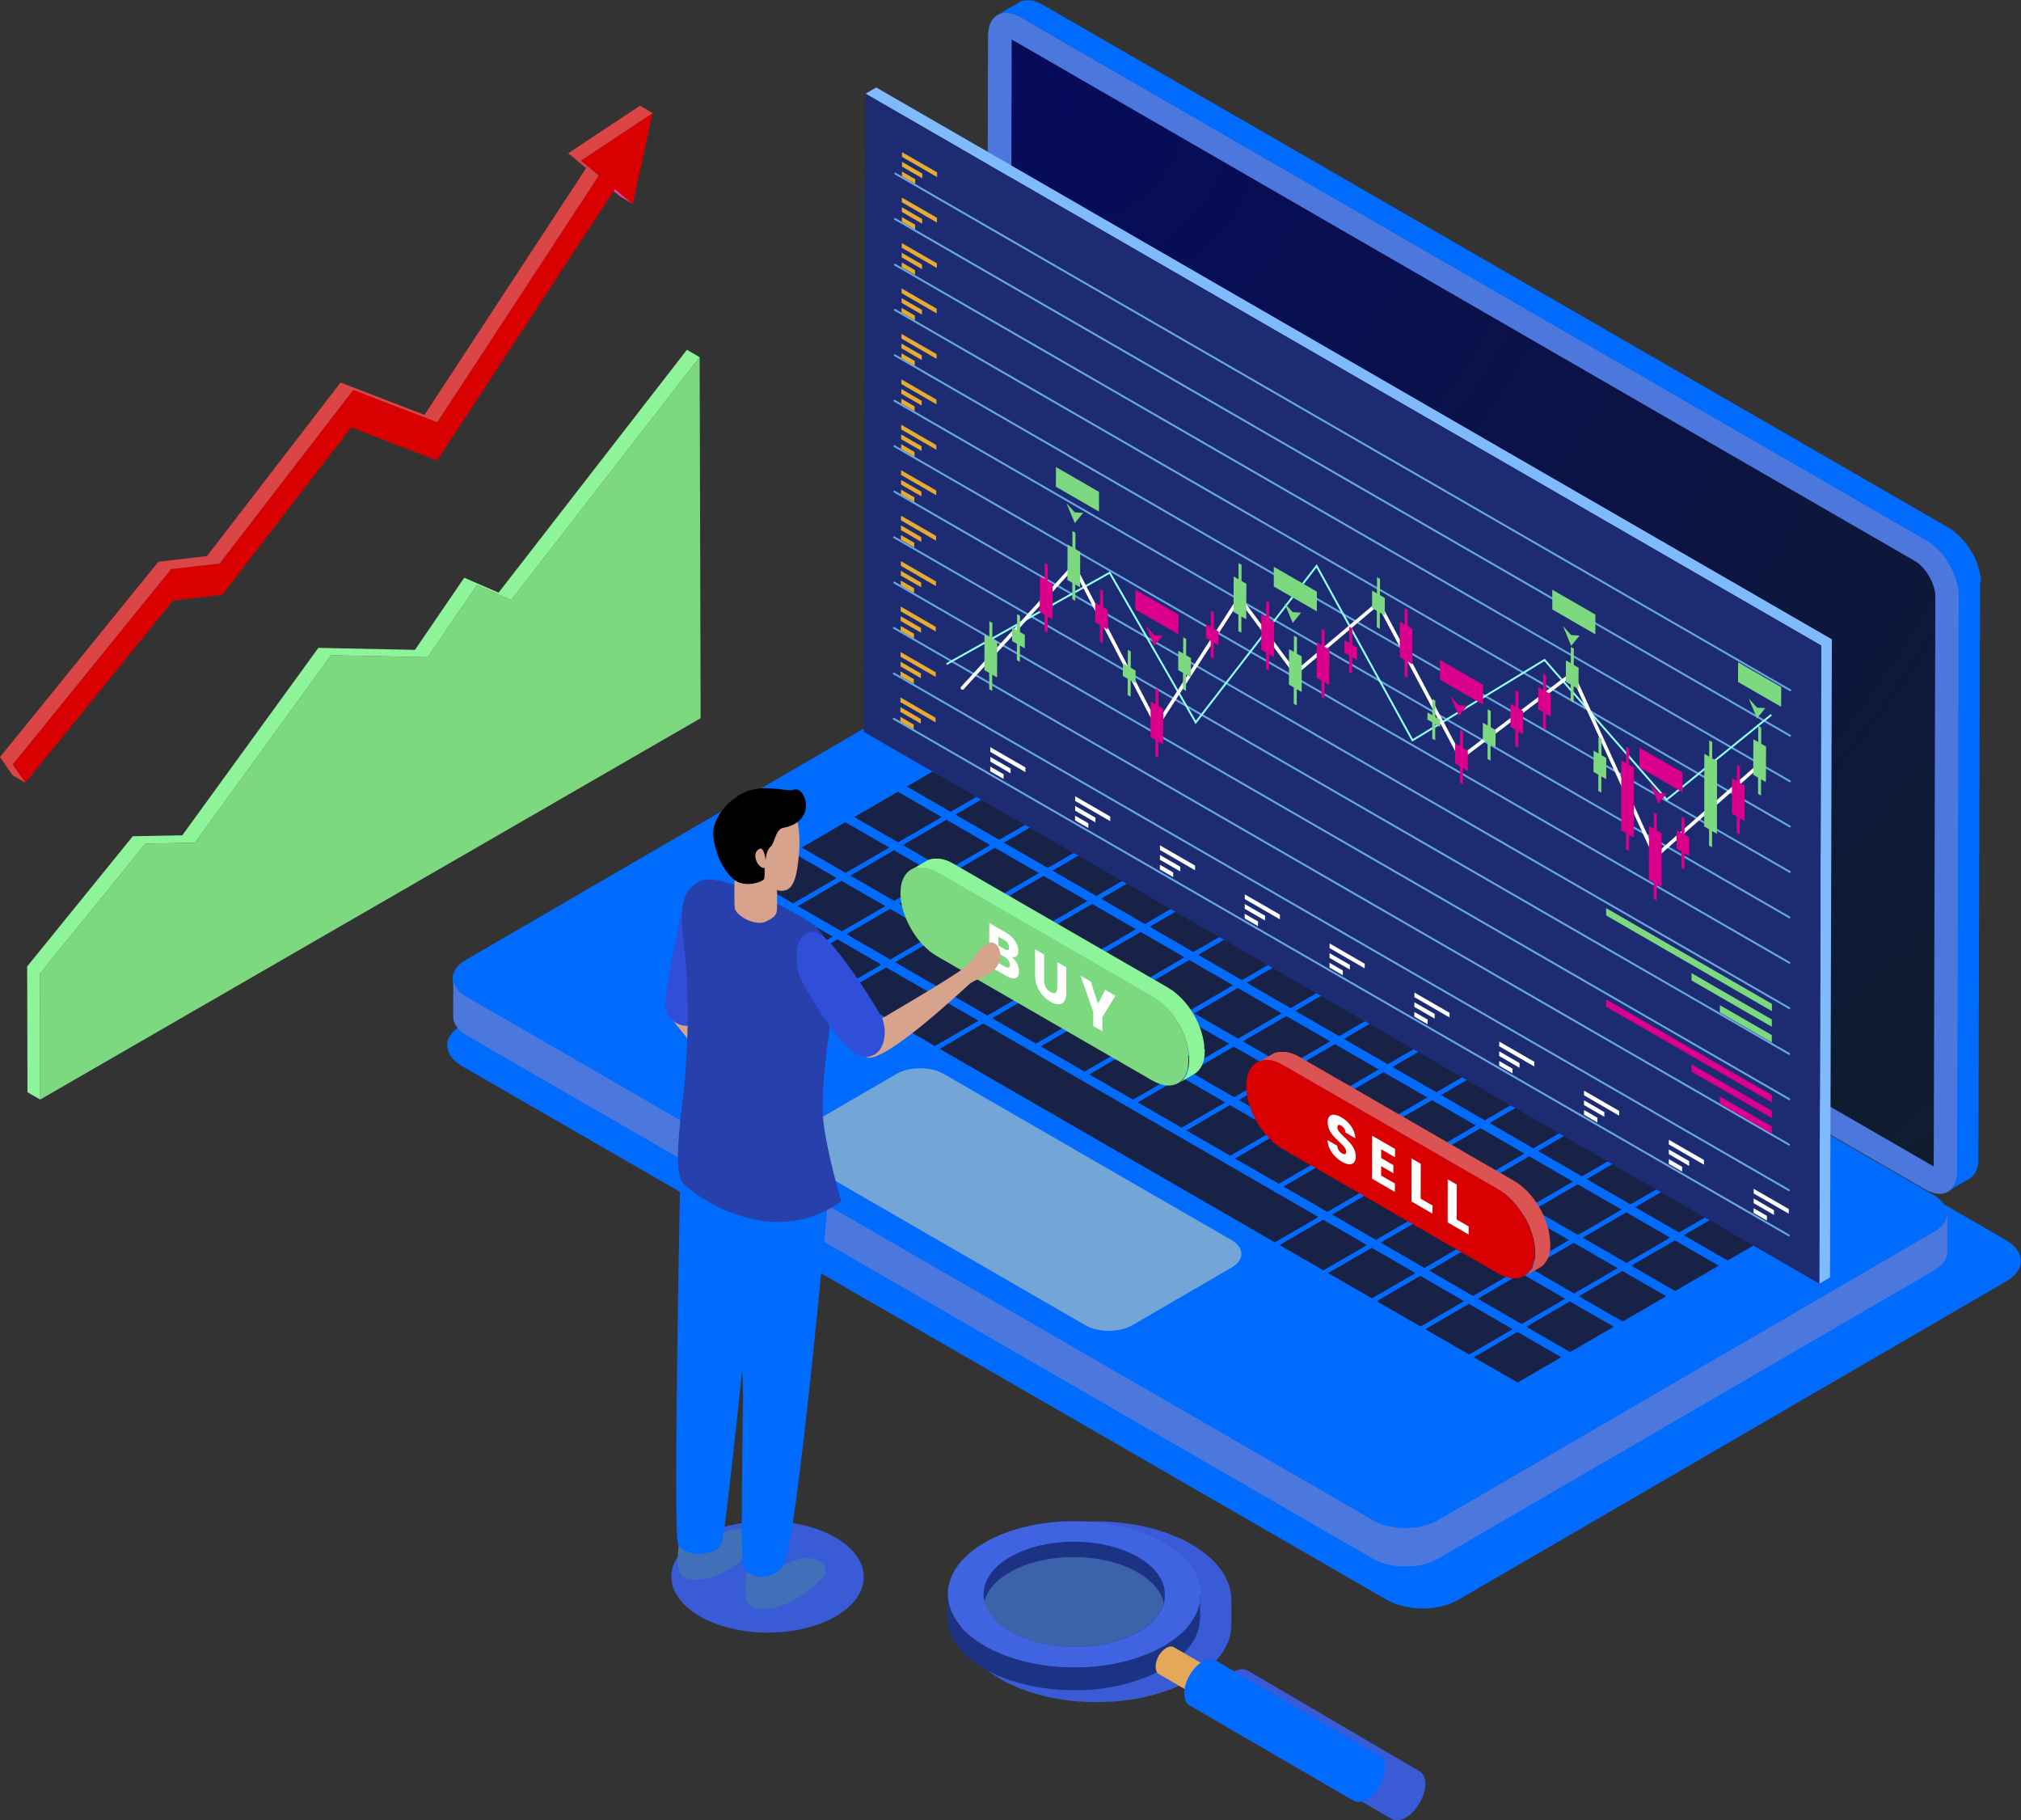 <?xml version="1.0" encoding="UTF-8"?>
<svg xmlns="http://www.w3.org/2000/svg" xmlns:xlink="http://www.w3.org/1999/xlink" viewBox="0 0 262.55 236.44">
  <rect x="0" y="0" width="262.55" height="236.44" fill="#333333" stroke="none"/>
  <defs>
    <style>
      .cls-1 {
        fill: #da008b;
      }

      .cls-1, .cls-2, .cls-3, .cls-4, .cls-5, .cls-6, .cls-7, .cls-8, .cls-9, .cls-10, .cls-11, .cls-12, .cls-13, .cls-14, .cls-15, .cls-16, .cls-17, .cls-18, .cls-19, .cls-20, .cls-21, .cls-22, .cls-23, .cls-24, .cls-25, .cls-26, .cls-27, .cls-28, .cls-29 {
        stroke-width: 0px;
      }

      .cls-2 {
        fill: #7dd980;
      }

      .cls-3 {
        fill: url(#radial-gradient);
      }

      .cls-4 {
        fill: #395cd6;
      }

      .cls-4, .cls-20, .cls-24 {
        mix-blend-mode: multiply;
      }

      .cls-5 {
        fill: #de912f;
      }

      .cls-6 {
        fill: #8ef499;
      }

      .cls-7 {
        fill: #74a5d7;
      }

      .cls-8, .cls-20 {
        fill: #1d2b72;
      }

      .cls-9 {
        fill: #7fbbfc;
        mix-blend-mode: screen;
      }

      .cls-10 {
        fill: #d7a38c;
      }

      .cls-11 {
        fill: #e7ab30;
      }

      .cls-12 {
        fill: #182246;
      }

      .cls-13 {
        fill: #db4545;
      }

      .cls-14 {
        fill: #000;
      }

      .cls-15 {
        fill: #1c3285;
      }

      .cls-16 {
        fill: #e3a859;
      }

      .cls-17 {
        fill: #2f4fd8;
      }

      .cls-18, .cls-24 {
        fill: #016bfd;
      }

      .cls-30 {
        stroke: #8fffff;
        stroke-miterlimit: 10;
        stroke-width: .25px;
      }

      .cls-30, .cls-31, .cls-32 {
        fill: none;
      }

      .cls-19 {
        fill: #3f63e1;
      }

      .cls-31 {
        stroke: #66a8de;
        stroke-width: .25px;
      }

      .cls-31, .cls-32 {
        stroke-linecap: round;
        stroke-linejoin: round;
      }

      .cls-21 {
        fill: #2740ab;
      }

      .cls-22 {
        fill: #66a8de;
        opacity: .42;
      }

      .cls-23 {
        fill: #d80000;
      }

      .cls-32 {
        stroke: #fff;
        stroke-width: .46px;
      }

      .cls-25 {
        fill: #db5353;
      }

      .cls-33 {
        isolation: isolate;
      }

      .cls-26 {
        fill: #dc42a7;
      }

      .cls-27 {
        fill: #4c78dd;
      }

      .cls-28 {
        fill: #fff;
      }

      .cls-29 {
        fill: #4070b7;
      }
    </style>
    <radialGradient id="radial-gradient" cx="138.74" cy="13.61" fx="138.74" fy="13.61" r="176.28" gradientUnits="userSpaceOnUse">
      <stop offset="0" stop-color="#060b5b"/>
      <stop offset="1" stop-color="#101c2e"/>
    </radialGradient>
  </defs>
  <g class="cls-33">
    <g id="OBJECTS">
      <g>
        <path class="cls-24" d="M58.14,136.15c.01.07.03.13.05.2.01.06.02.11.04.17.02.07.05.13.08.19.02.05.04.11.07.16.03.06.08.13.11.19.03.05.06.11.1.16.04.06.1.13.15.19.04.05.08.1.12.15.06.06.13.13.19.19.05.04.09.09.14.13.08.07.17.14.26.21.04.03.08.07.13.1.14.1.29.2.45.29l120.14,69.33c.15.09.31.17.48.25.06.03.11.05.17.07.11.05.22.1.33.14.23.09.46.17.7.24.07.02.15.04.22.06.13.04.27.07.4.1.09.02.18.04.27.06.11.02.23.04.35.06.1.02.2.03.29.04.11.01.22.03.32.04.1,0,.2.02.3.03.11,0,.22.01.33.02.1,0,.2,0,.3,0,.12,0,.24,0,.36,0,.09,0,.19,0,.28,0,.15,0,.29-.02.44-.03.08,0,.16-.01.23-.02.25-.03.5-.06.74-.1.08-.01.16-.03.25-.05.12-.02.24-.05.36-.08.09-.02.17-.05.26-.07.11-.03.23-.06.34-.1.06-.02.13-.04.19-.06.18-.06.35-.12.51-.19.06-.03.13-.05.19-.08.21-.1.42-.2.62-.31l71.24-41.4c.16-.09.31-.19.45-.29.01,0,.02-.02.04-.03.03-.02.06-.05.09-.07.09-.07.18-.14.26-.21.01-.01.02-.02.04-.03.03-.03.06-.06.09-.09.07-.07.14-.13.2-.2.01-.01.02-.02.03-.03.03-.03.06-.07.08-.11.05-.06.11-.13.15-.19.03-.05.06-.1.09-.14,0,0,0,0,0-.01.04-.06.08-.13.11-.19.02-.05.04-.1.06-.15,0,0,0,0,0-.01.03-.06.06-.13.08-.19.02-.05.02-.1.04-.15,0,0,0-.01,0-.02.02-.06.04-.13.05-.19,0-.05,0-.11.01-.16,0,0,0,0,0-.01.09-1.03-.54-2.09-1.91-2.88l-120.14-69.33c-2.56-1.48-6.7-1.48-9.24,0l-71.24,41.4c-1.27.74-1.9,1.7-1.9,2.67,0,.06,0,.13.02.19,0,.06,0,.11.01.17Z"/>
        <path class="cls-4" d="M185.17,231.68c0,1.63-1.14,3.61-2.56,4.42-.73.42-1.4.45-1.86.15l-22.33-13.08c-.46-.26-.74-.83-.75-1.64,0-.16.01-.33.03-.5.01-.02.01-.05.02-.09h0s-3.62-2.11-3.62-2.11c-.09-.05-.16-.12-.22-.2-.02.01-.04.02-.07.03-.21.11-.43.21-.65.31-.07.03-.15.06-.21.1-.29.13-.59.25-.88.36-.05.02-.11.03-.16.05-.26.1-.5.18-.76.27-.04.02-.1.03-.14.04-.05.02-.12.04-.18.06-.14.04-.29.09-.43.13-.12.03-.25.07-.36.11-.15.04-.29.07-.44.12-.12.03-.25.06-.36.09-.15.04-.3.07-.45.11-.13.03-.25.05-.37.09-.15.03-.31.05-.46.09-.09.02-.17.03-.26.05-.03,0-.06.01-.1.01-.33.06-.66.12-.99.16-.04.01-.1.01-.14.02-.29.03-.58.07-.88.1-.04.01-.09.01-.14.02-.06,0-.13.01-.19.02-.19.01-.37.03-.57.04-.12.01-.24.02-.35.02-.2.01-.4.02-.59.03-.09,0-.16.01-.25.01h-.1c-.17.01-.34.01-.51.01-.12,0-.24.01-.35.01-.18,0-.36-.01-.56-.01h-.32c-.16-.01-.33-.01-.5-.02-.12-.01-.24-.01-.35-.01-.17-.01-.35-.03-.53-.04-.1-.01-.19-.01-.29-.02h-.02c-.22-.02-.44-.04-.66-.06-.05,0-.12-.01-.18-.02-.28-.02-.57-.06-.85-.1h0s-.07-.02-.11-.02c-.25-.04-.49-.07-.74-.12-.1-.02-.19-.03-.29-.05-.18-.03-.36-.06-.55-.11-.02,0-.04-.01-.06-.01-.07-.01-.14-.03-.21-.04-.2-.05-.4-.1-.6-.14-.11-.02-.21-.05-.32-.09-.18-.04-.36-.09-.53-.14-.05-.01-.11-.03-.16-.04-.04-.01-.1-.03-.14-.04-.28-.07-.56-.16-.83-.26-.04-.01-.1-.03-.14-.04-.32-.11-.63-.22-.93-.34-.03-.01-.06-.02-.09-.03-.04-.02-.07-.03-.11-.04-.4-.16-.79-.33-1.17-.51-.03-.01-.07-.03-.11-.05-.4-.19-.79-.4-1.16-.61-3.47-2-5.2-4.62-5.19-7.24v-3.13s.01-.02.01-.02c.01-2.58,1.71-5.17,5.1-7.15,6.84-3.97,17.95-3.97,24.83,0,3.56,2.06,5.29,4.78,5.18,7.48,0-.07.01-.15.01-.22v3.16s-.01.04-.01.04c0,.1-.01.18-.01.27-.01.09-.01.17-.02.27l-.03.22c-.01.09-.02.18-.04.27,0,.02-.01.04-.01.06l-.03.16c-.02.09-.04.17-.06.26-.02.09-.04.16-.06.24-.03.09-.05.17-.09.26-.01.03-.02.06-.04.1-.01.04-.03.09-.04.13-.04.09-.07.18-.12.27-.03.07-.06.15-.1.22-.04.09-.1.17-.14.26-.02.04-.04.09-.06.12-.02.03-.03.06-.05.1-.06.11-.13.2-.19.31l-.13.19c-.07.11-.16.22-.25.33-.03.04-.05.09-.09.13t-.02.02c-.14.18-.3.36-.46.53-.04.04-.09.09-.13.13-.02.02-.05.05-.07.07l2.3,1.34c.07-.05.15-.11.22-.15.12-.07.24-.13.35-.18.04-.02.07-.02.12-.04.03-.01.06-.02.09-.03.03-.01.07-.02.11-.03.07-.02.15-.03.22-.04.03-.01.06-.01.1-.01.01,0,.02,0,.03-.01h.22c.05,0,.11.01.16.02h.03s.01.01.02.01c.03,0,.05.01.09.02.05.01.1.03.14.04.04.02.09.04.13.06h.01s22.28,13.06,22.28,13.06c.01.01.03.02.05.03.48.26.78.83.79,1.67Z"/>
        <path class="cls-4" d="M108.52,199.7c-4.9-2.83-12.81-2.83-17.67,0h0c-4.86,2.83-4.84,7.41.06,10.24,4.9,2.83,12.81,2.83,17.67,0,4.86-2.83,4.84-7.41-.06-10.24Z"/>
        <g>
          <path class="cls-18" d="M58.87,127.41c0,.06.03.12.04.18.01.05.02.1.04.15.02.06.05.12.07.18.02.05.04.1.06.15.03.06.07.11.1.17.03.05.05.1.09.14.04.06.09.11.14.17.04.04.07.09.11.13.05.06.12.11.17.17.04.04.08.08.13.12.07.06.16.12.24.19.04.03.08.06.12.09.13.09.26.18.41.26l117.78,68c.14.08.28.16.43.23.05.02.1.04.15.07.1.04.2.09.3.13.21.08.42.15.64.21.07.02.14.04.2.05.12.03.24.06.37.09.08.02.16.03.25.05.1.02.21.04.31.05.09.01.18.03.27.04.1.01.2.02.29.03.09,0,.18.02.27.02.1,0,.2.01.3.02.09,0,.18,0,.27,0,.11,0,.21,0,.32,0,.09,0,.17,0,.26,0,.13,0,.27-.02.4-.03.07,0,.14-.01.21-.02.23-.02.45-.05.67-.09.08-.01.15-.03.22-.05.11-.02.22-.04.33-.07.08-.02.16-.04.23-.06.1-.03.2-.06.3-.09.06-.02.11-.04.17-.06.16-.05.31-.11.47-.18.06-.02.11-.05.17-.07.19-.09.38-.18.56-.28l64.5-37.48c.14-.08.28-.17.4-.26.01,0,.02-.02.03-.03.03-.02.05-.04.08-.06.08-.06.16-.12.24-.19.01-.01.02-.02.03-.03.03-.03.05-.05.08-.08.06-.06.13-.12.18-.18,0-.01.02-.02.02-.03.03-.03.05-.06.08-.1.05-.06.1-.12.14-.18.03-.04.05-.09.08-.13,0,0,0,0,0,0,.04-.06.07-.12.1-.17.02-.04.04-.09.06-.13,0,0,0,0,0-.01.02-.06.05-.12.07-.17.01-.04.02-.09.03-.13,0,0,0-.01,0-.02.01-.06.03-.11.04-.17,0-.05,0-.1.01-.15,0,0,0,0,0,0,.08-.94-.49-1.89-1.73-2.6l-117.78-68c-2.32-1.34-6.06-1.34-8.37,0l-64.5,37.48c-1.15.67-1.72,1.54-1.72,2.41,0,.06,0,.12.01.18,0,.05,0,.1.01.15Z"/>
          <path class="cls-27" d="M252.94,157.78s0,0,0,0c0,.05,0,.1-.01.15,0,.06-.03.12-.04.17,0,0,0,.01,0,.02-.01.04-.02.09-.03.13-.02.06-.05.12-.07.17,0,0,0,0,0,.01-.02.04-.03.09-.06.13-.03.06-.07.12-.1.17,0,0,0,0,0,0-.03.04-.05.09-.08.13-.04.06-.09.12-.14.18-.03.03-.05.06-.08.1,0,.01-.02.02-.02.03-.06.06-.12.12-.18.18-.03.03-.05.05-.08.08-.01.01-.02.02-.03.03-.07.06-.16.13-.24.19-.03.02-.05.04-.08.06-.01,0-.02.02-.03.03-.13.09-.26.18-.4.26l-64.5,37.48c-.18.1-.37.2-.56.28-.06.03-.11.05-.17.07-.15.06-.31.12-.47.18-.06.02-.11.04-.17.06-.1.03-.2.06-.3.09-.08.02-.15.04-.23.06-.11.03-.22.05-.33.07-.07.02-.15.03-.22.05-.22.04-.45.07-.67.09-.07,0-.14.01-.21.02-.13.01-.26.02-.4.03-.09,0-.17,0-.26,0-.11,0-.21,0-.32,0-.09,0-.18,0-.27,0-.1,0-.2,0-.3-.02-.09,0-.18-.01-.27-.02-.1,0-.2-.02-.29-.03-.09-.01-.18-.02-.27-.04-.1-.02-.21-.03-.31-.05-.08-.02-.16-.03-.25-.05-.12-.03-.25-.06-.37-.09-.07-.02-.14-.04-.2-.05-.22-.06-.43-.13-.64-.21-.1-.04-.2-.08-.3-.13-.05-.02-.1-.04-.15-.07-.15-.07-.29-.15-.43-.23l-117.78-68c-.15-.08-.28-.17-.41-.26-.04-.03-.08-.06-.12-.09-.08-.06-.16-.12-.24-.19-.05-.04-.08-.08-.13-.12-.06-.06-.12-.11-.17-.17-.04-.04-.07-.09-.11-.13-.05-.06-.1-.11-.14-.17-.03-.05-.06-.1-.09-.14-.04-.06-.07-.11-.1-.17-.02-.05-.04-.1-.06-.15-.03-.06-.05-.12-.07-.18-.02-.05-.03-.1-.04-.15-.02-.06-.03-.12-.04-.18,0-.05,0-.1-.01-.15,0-.06-.01-.12-.01-.18,0,0,0,0,0,0l-.02,4.99c0,.88.58,1.77,1.75,2.44l117.78,68c.14.08.28.16.43.23.05.02.1.04.16.07.09.04.17.08.26.11.01,0,.02,0,.03.01.21.08.42.15.64.21.02,0,.03,0,.05.01.05.01.1.03.15.04.12.03.24.06.37.09.03,0,.07.01.1.02.05.01.1.02.15.03.1.02.21.04.31.05.04,0,.08.01.13.02.05,0,.09.01.14.02.1.01.2.02.29.03.05,0,.09,0,.14.01.04,0,.09,0,.13.01.1,0,.2.01.3.02.05,0,.1,0,.15,0,.04,0,.08,0,.12,0,.11,0,.22,0,.32,0,.05,0,.11,0,.16,0,.03,0,.06,0,.1,0,.13,0,.27-.02.4-.03.05,0,.11,0,.16-.01.02,0,.03,0,.05,0,.23-.02.45-.05.67-.09.01,0,.02,0,.03,0,.06-.01.13-.03.19-.04.11-.02.22-.04.33-.07.08-.02.15-.04.23-.06.1-.03.21-.06.31-.09.02,0,.04-.02.06-.02.04-.01.07-.02.1-.04.16-.05.31-.11.47-.18.06-.02.11-.05.17-.07.19-.09.38-.18.56-.28l64.5-37.48s.05-.03.07-.05c.05-.03.1-.07.15-.1.07-.05.15-.09.21-.14.06-.04.11-.09.17-.13.06-.05.12-.1.18-.15.01-.01.02-.02.04-.04.07-.07.15-.14.21-.21.01-.01.03-.03.04-.05.04-.05.08-.1.12-.14.01-.02.03-.03.04-.05.05-.07.1-.14.14-.21.02-.03.04-.06.06-.1,0-.01.01-.02.02-.03.03-.06.06-.12.09-.18.02-.04.04-.08.05-.12,0,0,0-.02.01-.02.02-.06.04-.12.05-.18.01-.05.03-.09.03-.14,0,0,0,0,0-.01.01-.06.02-.12.02-.19,0-.06.01-.11.01-.17,0,0,0,0,0,0l.02-4.99c0,.05,0,.11-.01.16Z"/>
        </g>
        <g>
          <path class="cls-27" d="M254.5,76.97s0-.03,0-.04c-.01-.16-.03-.33-.06-.49,0,0,0,0,0,0-.03-.16-.06-.33-.1-.5,0-.02,0-.03-.01-.05-.04-.16-.08-.32-.13-.48,0-.01,0-.02,0-.03-.05-.17-.11-.33-.17-.5,0-.01,0-.02-.01-.03-.06-.16-.12-.32-.19-.48,0,0,0-.02-.01-.03-.07-.16-.15-.33-.23-.49,0-.01-.01-.03-.02-.04-.07-.13-.14-.26-.21-.39-.02-.04-.04-.07-.06-.11-.04-.08-.09-.15-.14-.23-.06-.09-.11-.18-.17-.27-.09-.14-.19-.28-.29-.42-.11-.15-.23-.3-.34-.44,0,0,0,0,0,0-.11-.14-.23-.27-.35-.4,0-.01-.02-.02-.03-.03-.11-.12-.23-.24-.35-.35-.01-.01-.03-.03-.04-.04-.12-.11-.24-.21-.36-.31-.01-.01-.03-.02-.04-.03-.13-.1-.25-.2-.38-.29,0,0-.02-.01-.02-.02-.14-.1-.28-.19-.42-.27L132.56,2.21c-.14-.08-.28-.15-.42-.22,0,0,0,0-.01,0-.04-.02-.09-.03-.13-.05-.09-.04-.19-.08-.28-.11,0,0,0,0,0,0-.05-.02-.11-.03-.16-.04-.08-.02-.15-.05-.23-.06,0,0-.01,0-.02,0-.06-.01-.11-.02-.17-.03-.07-.01-.14-.02-.2-.03,0,0-.01,0-.02,0-.06,0-.11,0-.16,0-.06,0-.12,0-.17,0,0,0-.02,0-.03,0-.05,0-.11.01-.16.02-.06,0-.13.01-.19.02-.05.01-.1.03-.15.04-.05.01-.11.03-.16.05,0,0,0,0-.01,0-.05.02-.09.04-.14.06-.05.02-.11.05-.16.08-.76.44-1.23,1.37-1.23,2.7l-.21,74.6c0,2.66,1.87,5.91,4.18,7.25l117.78,68c1.24.72,2.35.74,3.12.2.04-.02.07-.05.11-.07,0,0,.01,0,.02-.01.05-.04.09-.08.13-.12.03-.02.05-.05.08-.07.01-.01.02-.02.04-.03.04-.05.08-.1.11-.15.03-.03.05-.07.08-.1,0,0,.01-.02.02-.02.04-.06.07-.12.1-.18.03-.05.05-.09.08-.14,0,0,0,0,0,0,.03-.06.05-.13.08-.2.02-.04.03-.08.05-.13,0-.01,0-.02.01-.03.02-.08.04-.16.06-.24.01-.05.03-.09.04-.14,0,0,0-.01,0-.02.02-.09.03-.19.04-.29,0-.04.01-.08.02-.13,0,0,0-.01,0-.02.01-.15.02-.31.02-.48l.21-74.6c0-.16,0-.32-.02-.49Z"/>
          <path class="cls-3" d="M133.86,83.78c-1.36-.79-2.64-3-2.64-4.56l.21-74.09,117.35,67.75c.07.04.13.08.19.12l.06.04s.12.09.19.14c.09.08.16.14.23.2.1.09.17.17.24.24.06.06.16.17.16.17l.11.13c.08.09.15.19.23.29.07.09.13.19.2.29l.22.36.21.38c.06.13.11.23.15.32.06.13.1.23.13.33l.03.08c.04.1.07.19.09.28.03.12.06.22.09.32,0,0,.04.16.05.23l.02.1c.01.09.02.18.03.26v.02c0,.1.01.17.01.23l-.21,74.1-117.35-67.75Z"/>
          <path class="cls-18" d="M257.33,75.63c0-.07,0-.14,0-.2,0-.03,0-.06,0-.09,0-.01,0-.03,0-.04,0-.02,0-.05,0-.07,0-.07-.02-.14-.02-.2,0-.07-.01-.14-.03-.21,0,0,0,0,0,0,0,0,0,0,0,0-.01-.07-.03-.13-.04-.2-.01-.07-.03-.15-.04-.22,0-.03,0-.05-.02-.08,0-.02,0-.03-.01-.05,0-.03-.02-.06-.03-.1-.02-.07-.04-.15-.06-.22-.01-.05-.03-.11-.04-.16,0-.01,0-.02,0-.03,0-.01,0-.02-.01-.03-.02-.07-.05-.14-.07-.22-.02-.07-.05-.14-.07-.22,0-.01,0-.03-.01-.04,0-.01,0-.02-.01-.03-.02-.04-.04-.09-.05-.13-.03-.07-.05-.14-.08-.2-.02-.05-.04-.1-.06-.15,0,0,0-.02-.01-.03,0,0,0-.02-.01-.03-.03-.07-.06-.13-.1-.2-.03-.07-.07-.15-.1-.22,0-.01-.01-.02-.02-.03,0-.01-.02-.03-.02-.04-.03-.06-.06-.12-.09-.17-.04-.07-.08-.14-.12-.22-.02-.04-.04-.07-.06-.11,0-.01-.02-.03-.03-.04-.04-.06-.08-.12-.11-.18-.06-.09-.11-.18-.17-.27,0-.01-.02-.03-.03-.04-.09-.13-.17-.26-.26-.38-.06-.08-.13-.16-.19-.24-.05-.07-.1-.13-.15-.2,0,0,0,0,0,0h0c-.05-.07-.11-.13-.17-.19-.05-.06-.11-.12-.16-.18,0,0-.02-.02-.03-.03,0-.01-.02-.02-.03-.03-.04-.04-.08-.08-.12-.12-.06-.06-.12-.12-.18-.18-.02-.02-.04-.04-.05-.05-.01-.01-.03-.03-.04-.04-.03-.03-.06-.05-.09-.08-.06-.06-.12-.11-.19-.16-.03-.02-.05-.05-.08-.07-.01-.01-.03-.02-.04-.03-.02-.02-.04-.03-.06-.05-.06-.05-.12-.09-.19-.14-.04-.03-.09-.07-.13-.1,0,0-.02-.01-.02-.02,0,0-.02,0-.02-.02-.06-.04-.12-.08-.18-.12-.06-.04-.12-.08-.17-.11-.01,0-.03-.02-.04-.03L135.38.57s-.09-.05-.14-.07c-.06-.03-.11-.06-.17-.09-.03-.02-.07-.04-.11-.05,0,0-.02,0-.03-.01-.01,0-.02,0-.04-.01-.06-.03-.11-.05-.17-.07-.06-.02-.11-.05-.17-.07,0,0-.02,0-.03-.01,0,0-.02,0-.03,0-.04-.01-.08-.02-.12-.03-.06-.02-.12-.03-.17-.05-.03,0-.05-.02-.08-.02-.01,0-.02,0-.04,0-.02,0-.04,0-.06,0-.06-.01-.12-.02-.19-.03-.03,0-.07-.01-.1-.02-.01,0-.03,0-.04,0-.01,0-.03,0-.04,0-.07,0-.13,0-.2,0-.02,0-.05,0-.07,0-.02,0-.04,0-.07,0-.03,0-.05,0-.08.01-.08,0-.16.01-.23.03,0,0,0,0,0,0-.02,0-.03,0-.05.01-.09.02-.17.04-.25.07,0,0,0,0,0,0-.11.04-.22.09-.32.15l-2.82,1.64s0,0,0,0c.05-.03.11-.05.16-.08.05-.02.09-.05.14-.06,0,0,0,0,.01,0,.05-.02.11-.03.16-.05.05-.01.1-.03.15-.04.06-.01.13-.02.19-.02.05,0,.1-.02.16-.02,0,0,.02,0,.03,0,.06,0,.12,0,.17,0,.05,0,.11,0,.16,0,0,0,.01,0,.02,0,.07,0,.13.02.2.03.06,0,.11.01.17.03,0,0,.01,0,.02,0,.08.02.15.04.23.06.05.02.1.03.16.04,0,0,0,0,0,0,.09.03.19.07.28.11.04.02.09.03.13.05,0,0,0,0,.01,0,.14.06.28.13.42.22l117.78,68c.14.08.28.17.42.27,0,0,.02.01.02.02.13.09.26.19.38.29.01.01.03.02.04.03.12.1.24.2.36.31.01.01.03.03.04.04.12.11.23.23.35.35,0,.01.02.02.03.03.12.13.24.26.35.4,0,0,0,0,0,0,.12.14.23.29.34.44.1.14.2.28.29.42.06.09.11.18.17.27.05.08.09.15.14.23.02.04.04.07.06.11.07.13.14.26.21.39,0,.01.01.03.02.04.08.16.16.32.23.49,0,0,0,.02.01.03.07.16.13.32.19.48,0,.01,0,.02.01.03.06.17.12.33.17.5,0,.01,0,.02,0,.03.05.16.09.32.13.48,0,.02,0,.03.01.05.04.17.07.33.1.5,0,0,0,0,0,0,.03.17.05.33.06.49,0,.01,0,.03,0,.04.01.16.02.33.02.49l-.21,74.6c0,.17,0,.33-.02.48,0,0,0,.01,0,.02,0,.04-.01.08-.02.13-.01.1-.02.2-.04.29,0,0,0,.01,0,.02-.01.05-.02.09-.04.14-.02.08-.04.16-.06.24,0,.01,0,.02-.01.03-.01.04-.03.08-.05.13-.03.07-.05.14-.08.2,0,0,0,0,0,0-.02.05-.05.09-.08.14-.03.06-.06.12-.1.18,0,0-.01.02-.02.02-.02.04-.05.07-.08.1-.04.05-.07.1-.11.15-.01.01-.02.02-.04.03-.02.03-.05.05-.08.07-.04.04-.08.09-.13.12,0,0-.01,0-.02.01-.03.03-.07.05-.11.07-.05.03-.09.07-.14.1l2.82-1.64c.09-.05.17-.11.24-.17.02-.02.05-.04.07-.06.05-.05.11-.1.16-.15.02-.02.04-.05.06-.07.06-.07.11-.14.16-.22,0-.01.02-.02.03-.04,0,0,0,0,0,0,.06-.09.11-.19.16-.29,0,0,0,0,0-.01,0-.01,0-.02.01-.03.03-.06.05-.13.07-.19.01-.04.03-.07.04-.11,0-.02.01-.04.02-.06,0-.02,0-.04.01-.05.02-.07.04-.14.06-.21,0-.03.02-.05.02-.08,0-.02,0-.03.01-.05,0-.02,0-.05.01-.07.01-.07.02-.13.03-.2,0-.04.01-.08.02-.12,0-.01,0-.03,0-.04,0-.01,0-.03,0-.05,0-.06,0-.13,0-.2,0-.07,0-.13,0-.21,0,0,0,0,0-.01l.21-74.6c0-.06,0-.12,0-.19Z"/>
        </g>
        <g>
          <polygon class="cls-12" points="135.98 98.2 130.28 94.91 124.62 98.2 130.32 101.49 135.98 98.2"/>
          <polygon class="cls-12" points="136.63 105.13 142.29 101.84 138.94 99.91 136.59 98.55 130.93 101.84 136.63 105.13"/>
          <polygon class="cls-12" points="142.94 108.77 148.59 105.48 142.9 102.2 137.24 105.48 142.94 108.77"/>
          <polygon class="cls-12" points="149.24 112.42 154.9 109.13 149.21 105.84 143.55 109.13 149.24 112.42"/>
          <polygon class="cls-12" points="161.21 112.77 155.52 109.48 149.86 112.77 155.55 116.06 161.21 112.77"/>
          <polygon class="cls-12" points="161.86 119.7 167.52 116.41 161.82 113.12 156.16 116.41 161.86 119.7"/>
          <polygon class="cls-12" points="168.17 123.34 173.83 120.05 168.13 116.77 162.47 120.05 168.17 123.34"/>
          <polygon class="cls-12" points="168.78 123.7 174.48 126.98 180.14 123.7 175.67 121.12 174.44 120.41 168.78 123.7"/>
          <polygon class="cls-12" points="180.79 130.63 186.45 127.34 180.75 124.05 175.09 127.34 180.79 130.63"/>
          <polygon class="cls-12" points="187.1 134.27 192.75 130.98 192.47 130.82 187.06 127.69 181.4 130.98 187.1 134.27"/>
          <polygon class="cls-12" points="193.41 137.91 199.06 134.62 196.89 133.37 193.37 131.34 187.71 134.62 193.41 137.91"/>
          <polygon class="cls-12" points="199.71 141.55 205.37 138.27 199.68 134.98 194.02 138.27 199.71 141.55"/>
          <polygon class="cls-12" points="200.33 141.91 206.02 145.2 211.68 141.91 209.75 140.79 205.98 138.62 200.33 141.91"/>
          <polygon class="cls-12" points="212.33 148.84 217.99 145.55 212.29 142.26 206.63 145.55 212.33 148.84"/>
          <polygon class="cls-12" points="218.64 152.48 224.3 149.19 218.6 145.9 212.94 149.19 218.64 152.48"/>
          <polygon class="cls-12" points="224.95 156.12 230.61 152.83 224.91 149.55 219.25 152.83 224.95 156.12"/>
          <polygon class="cls-12" points="231.26 159.77 236.92 156.48 231.22 153.19 225.56 156.48 231.26 159.77"/>
          <polygon class="cls-12" points="129.16 102.16 123.46 98.87 119.55 101.15 117.8 102.16 123.5 105.45 129.16 102.16"/>
          <polygon class="cls-12" points="135.47 105.81 129.77 102.52 124.11 105.8 129.81 109.09 135.47 105.81"/>
          <polygon class="cls-12" points="136.12 112.74 141.78 109.45 136.08 106.16 130.42 109.45 136.12 112.74"/>
          <polygon class="cls-12" points="142.43 116.38 148.09 113.09 142.39 109.8 136.73 113.09 142.43 116.38"/>
          <polygon class="cls-12" points="148.73 120.02 154.39 116.73 148.7 113.44 143.04 116.73 148.73 120.02"/>
          <polygon class="cls-12" points="149.35 120.37 155.04 123.66 160.7 120.37 155.01 117.09 149.35 120.37"/>
          <polygon class="cls-12" points="161.35 127.31 167.01 124.02 161.31 120.73 155.66 124.02 161.35 127.31"/>
          <polygon class="cls-12" points="167.66 130.95 173.32 127.66 167.62 124.37 161.96 127.66 167.66 130.95"/>
          <polygon class="cls-12" points="173.97 134.59 179.63 131.3 173.93 128.01 168.27 131.3 173.97 134.59"/>
          <polygon class="cls-12" points="180.28 138.23 185.94 134.94 180.24 131.65 174.58 134.94 180.28 138.23"/>
          <polygon class="cls-12" points="186.59 141.87 192.25 138.59 186.55 135.3 180.89 138.59 186.59 141.87"/>
          <polygon class="cls-12" points="192.89 145.52 198.55 142.23 192.86 138.94 187.2 142.23 192.89 145.52"/>
          <polygon class="cls-12" points="199.2 149.16 204.86 145.87 199.17 142.58 193.51 145.87 199.2 149.16"/>
          <polygon class="cls-12" points="205.51 152.8 211.17 149.51 205.48 146.22 199.82 149.51 205.51 152.8"/>
          <polygon class="cls-12" points="211.82 156.44 217.48 153.16 211.78 149.87 206.12 153.15 211.82 156.44"/>
          <polygon class="cls-12" points="218.13 160.09 223.79 156.8 218.09 153.51 212.43 156.8 218.13 160.09"/>
          <polygon class="cls-12" points="224.44 163.73 230.1 160.44 224.4 157.15 218.74 160.44 224.44 163.73"/>
          <polygon class="cls-12" points="122.34 106.13 116.64 102.84 110.98 106.13 116.68 109.41 122.34 106.13"/>
          <polygon class="cls-12" points="128.65 109.77 122.95 106.48 117.29 109.77 122.99 113.06 128.65 109.77"/>
          <polygon class="cls-12" points="123.6 113.41 129.3 116.7 134.96 113.41 129.26 110.12 123.6 113.41"/>
          <polygon class="cls-12" points="129.91 117.05 135.61 120.34 141.27 117.05 135.57 113.76 129.91 117.05"/>
          <polygon class="cls-12" points="136.22 120.7 141.91 123.98 147.57 120.7 141.88 117.41 136.22 120.7"/>
          <polygon class="cls-12" points="142.53 124.34 148.22 127.63 153.88 124.34 148.18 121.05 142.53 124.34"/>
          <polygon class="cls-12" points="148.84 127.98 154.53 131.27 160.19 127.98 154.49 124.69 148.84 127.98"/>
          <polygon class="cls-12" points="155.14 131.62 160.84 134.91 166.5 131.62 160.8 128.33 155.14 131.62"/>
          <polygon class="cls-12" points="161.45 135.26 167.15 138.55 172.81 135.26 167.11 131.98 161.45 135.26"/>
          <polygon class="cls-12" points="167.76 138.91 173.46 142.2 179.12 138.91 173.42 135.62 167.76 138.91"/>
          <polygon class="cls-12" points="174.07 142.55 179.77 145.84 185.43 142.55 179.73 139.26 174.07 142.55"/>
          <polygon class="cls-12" points="180.38 146.19 186.07 149.48 191.73 146.19 186.04 142.9 180.38 146.19"/>
          <polygon class="cls-12" points="186.69 149.83 192.38 153.12 198.04 149.83 192.35 146.54 186.69 149.83"/>
          <polygon class="cls-12" points="193 153.48 198.69 156.76 204.35 153.48 198.66 150.19 193 153.48"/>
          <polygon class="cls-12" points="210.66 157.12 204.96 153.83 199.3 157.12 205 160.41 210.66 157.12"/>
          <polygon class="cls-12" points="211.27 157.47 205.61 160.76 211.31 164.05 216.97 160.76 211.27 157.47"/>
          <polygon class="cls-12" points="211.92 164.4 217.62 167.69 223.28 164.4 217.58 161.11 211.92 164.4"/>
          <polygon class="cls-12" points="115.52 110.09 109.82 106.8 105.93 109.06 104.16 110.09 109.86 113.38 115.52 110.09"/>
          <polygon class="cls-12" points="121.83 113.73 116.13 110.44 110.47 113.73 116.17 117.02 121.83 113.73"/>
          <polygon class="cls-12" points="116.78 117.37 122.48 120.66 128.14 117.37 122.44 114.08 116.78 117.37"/>
          <polygon class="cls-12" points="123.09 121.01 128.79 124.3 134.45 121.02 128.75 117.73 123.09 121.01"/>
          <polygon class="cls-12" points="140.75 124.66 135.06 121.37 129.4 124.66 135.1 127.95 140.75 124.66"/>
          <polygon class="cls-12" points="147.06 128.3 141.37 125.01 135.71 128.3 141.41 131.59 147.06 128.3"/>
          <polygon class="cls-12" points="153.37 131.94 147.68 128.65 142.02 131.94 147.71 135.23 153.37 131.94"/>
          <polygon class="cls-12" points="159.68 135.58 153.98 132.3 148.32 135.58 154.02 138.87 159.68 135.58"/>
          <polygon class="cls-12" points="165.99 139.23 160.29 135.94 154.63 139.23 160.33 142.52 165.99 139.23"/>
          <polygon class="cls-12" points="172.3 142.87 166.6 139.58 160.94 142.87 166.64 146.16 172.3 142.87"/>
          <polygon class="cls-12" points="178.61 146.51 172.91 143.22 167.25 146.51 172.95 149.8 178.61 146.51"/>
          <polygon class="cls-12" points="184.92 150.15 179.22 146.87 173.56 150.15 179.26 153.44 184.92 150.15"/>
          <polygon class="cls-12" points="191.22 153.8 185.53 150.51 179.87 153.8 185.57 157.09 191.22 153.8"/>
          <polygon class="cls-12" points="197.53 157.44 191.84 154.15 186.18 157.44 191.87 160.73 197.53 157.44"/>
          <polygon class="cls-12" points="203.84 161.08 198.14 157.79 192.49 161.08 198.18 164.37 203.84 161.08"/>
          <polygon class="cls-12" points="198.8 164.72 204.49 168.01 210.15 164.72 204.45 161.43 198.8 164.72"/>
          <polygon class="cls-12" points="205.1 168.37 210.8 171.65 212.56 170.63 216.46 168.37 210.76 165.08 205.1 168.37"/>
          <polygon class="cls-12" points="108.7 114.05 103 110.76 97.34 114.05 103.04 117.34 108.7 114.05"/>
          <polygon class="cls-12" points="115.01 117.69 109.31 114.41 103.65 117.69 109.35 120.98 115.01 117.69"/>
          <polygon class="cls-12" points="109.96 121.34 115.66 124.63 121.32 121.34 115.62 118.05 109.96 121.34"/>
          <polygon class="cls-12" points="127.63 124.98 121.93 121.69 116.27 124.98 121.97 128.27 127.63 124.98"/>
          <polygon class="cls-12" points="133.93 128.62 128.24 125.33 122.58 128.62 128.28 131.91 133.93 128.62"/>
          <polygon class="cls-12" points="140.24 132.26 134.55 128.97 128.89 132.26 134.59 135.55 140.24 132.26"/>
          <polygon class="cls-12" points="146.55 135.91 140.86 132.62 135.2 135.91 140.89 139.19 146.55 135.91"/>
          <polygon class="cls-12" points="152.86 139.55 147.16 136.26 141.5 139.55 147.2 142.84 152.86 139.55"/>
          <polygon class="cls-12" points="159.17 143.19 153.47 139.9 147.81 143.19 153.51 146.48 159.17 143.19"/>
          <polygon class="cls-12" points="165.48 146.83 159.78 143.54 154.12 146.83 159.82 150.12 165.48 146.83"/>
          <polygon class="cls-12" points="171.79 150.48 166.09 147.19 160.43 150.48 166.13 153.76 171.79 150.48"/>
          <polygon class="cls-12" points="178.09 154.12 172.4 150.83 166.74 154.12 172.44 157.41 178.09 154.12"/>
          <polygon class="cls-12" points="184.4 157.76 178.71 154.47 173.05 157.76 178.75 161.05 184.4 157.76"/>
          <polygon class="cls-12" points="190.71 161.4 185.02 158.11 179.36 161.4 185.05 164.69 190.71 161.4"/>
          <polygon class="cls-12" points="197.02 165.04 191.32 161.76 185.67 165.04 191.36 168.33 197.02 165.04"/>
          <polygon class="cls-12" points="197.63 165.4 191.97 168.69 197.67 171.98 203.33 168.69 197.63 165.4"/>
          <polygon class="cls-12" points="198.28 172.33 203.98 175.62 209.64 172.33 203.94 169.04 198.28 172.33"/>
          <polygon class="cls-12" points="101.88 118.01 96.18 114.73 92.3 116.98 90.53 118.01 96.22 121.3 101.88 118.01"/>
          <polygon class="cls-12" points="102.49 118.37 96.83 121.66 102.53 124.95 108.19 121.66 102.49 118.37"/>
          <polygon class="cls-12" points="108.8 122.01 103.14 125.3 108.84 128.59 114.5 125.3 108.8 122.01"/>
          <polygon class="cls-12" points="115.11 125.65 109.45 128.94 115.15 132.23 120.81 128.94 115.11 125.65"/>
          <polygon class="cls-12" points="121.42 129.3 115.76 132.58 121.46 135.87 127.12 132.58 121.42 129.3"/>
          <polygon class="cls-12" points="127.73 132.94 122.07 136.23 165.62 161.37 171.28 158.08 127.73 132.94"/>
          <polygon class="cls-12" points="171.89 158.43 166.23 161.72 171.93 165.01 177.59 161.72 171.89 158.43"/>
          <polygon class="cls-12" points="178.2 162.08 172.54 165.36 178.23 168.65 183.89 165.36 178.2 162.08"/>
          <polygon class="cls-12" points="184.51 165.72 178.85 169.01 184.54 172.3 190.2 169.01 184.51 165.72"/>
          <polygon class="cls-12" points="190.82 169.36 185.16 172.65 190.85 175.94 196.51 172.65 190.82 169.36"/>
          <polygon class="cls-12" points="191.46 176.29 197.16 179.58 198.93 178.55 202.82 176.29 197.12 173 191.46 176.29"/>
          <path class="cls-7" d="M147.14,172.11l12.86-7.47c1.7-.99,1.69-2.58-.02-3.57l-37.37-21.57c-1.71-.99-4.46-.99-6.16,0l-12.86,7.47c-1.7.99-1.69,2.58.02,3.57l17.05,9.85,20.31,11.73c1.71.99,4.46.99,6.16,0Z"/>
        </g>
        <g>
          <polygon class="cls-9" points="113.83 11.36 112.44 12.17 236.59 83.85 236.35 166.74 237.74 165.93 237.98 83.04 113.83 11.36"/>
          <polygon class="cls-8" points="112.44 12.17 112.21 95.06 236.35 166.74 236.59 83.85 112.44 12.17"/>
          <polygon class="cls-20" points="116.21 92.76 116.42 19.09 232.58 86.15 232.37 159.82 116.21 92.76"/>
        </g>
        <g>
          <line class="cls-31" x1="116.31" y1="22.55" x2="232.58" y2="89.66"/>
          <line class="cls-31" x1="116.28" y1="28.45" x2="232.55" y2="95.56"/>
          <line class="cls-31" x1="116.26" y1="34.38" x2="232.53" y2="101.48"/>
          <line class="cls-31" x1="116.25" y1="40.25" x2="232.52" y2="107.35"/>
          <line class="cls-31" x1="116.24" y1="46.14" x2="232.51" y2="113.25"/>
          <line class="cls-31" x1="116.19" y1="52.05" x2="232.47" y2="119.16"/>
          <line class="cls-31" x1="116.19" y1="57.95" x2="232.47" y2="125.06"/>
          <line class="cls-31" x1="116.18" y1="63.85" x2="232.45" y2="130.95"/>
          <line class="cls-31" x1="116.16" y1="69.79" x2="232.43" y2="136.89"/>
          <line class="cls-31" x1="116.17" y1="75.67" x2="232.44" y2="142.77"/>
          <line class="cls-31" x1="116.13" y1="81.56" x2="232.4" y2="148.67"/>
          <line class="cls-31" x1="116.12" y1="87.48" x2="232.4" y2="154.59"/>
          <line class="cls-31" x1="116.11" y1="93.36" x2="232.38" y2="160.46"/>
        </g>
        <g>
          <polygon class="cls-11" points="121.74 22.39 117.18 19.76 117.18 20.37 121.74 23 121.74 22.39"/>
          <polygon class="cls-11" points="119.82 23.16 119.82 22.55 117.18 21.02 117.18 21.32 117.18 21.64 119.82 23.16"/>
          <polygon class="cls-11" points="118.9 23.28 117.17 22.28 117.17 22.9 118.9 23.89 118.9 23.28"/>
          <polygon class="cls-11" points="121.73 28.29 117.16 25.66 117.16 26.27 121.72 28.91 121.73 28.29"/>
          <polygon class="cls-11" points="119.8 28.45 117.16 26.92 117.16 27.06 117.16 27.53 119.8 29.06 119.8 28.45"/>
          <polygon class="cls-11" points="118.89 29.8 118.89 29.19 117.16 28.19 117.16 28.47 117.16 28.8 118.89 29.8"/>
          <polygon class="cls-11" points="121.71 34.2 117.15 31.57 117.15 32.18 121.71 34.81 121.71 34.2"/>
          <polygon class="cls-11" points="119.78 34.35 117.14 32.83 117.14 33.44 119.78 34.96 119.78 34.35"/>
          <polygon class="cls-11" points="118.87 35.09 117.14 34.09 117.14 34.37 117.14 34.7 118.87 35.7 118.87 35.09"/>
          <polygon class="cls-11" points="121.69 40.66 121.69 40.1 117.13 37.46 117.13 38.02 117.13 38.08 121.69 40.71 121.69 40.66"/>
          <polygon class="cls-11" points="119.77 40.25 117.13 38.73 117.13 39.34 119.77 40.87 119.77 40.25"/>
          <polygon class="cls-11" points="118.85 40.99 117.12 39.99 117.12 40.6 118.85 41.6 118.85 40.99"/>
          <polygon class="cls-11" points="121.68 46 117.11 43.37 117.11 43.98 121.67 46.61 121.68 46"/>
          <polygon class="cls-11" points="117.11 45.24 119.75 46.77 119.75 46.15 117.11 44.63 117.11 45.24"/>
          <polygon class="cls-11" points="118.84 46.89 117.11 45.89 117.1 46.51 118.83 47.51 118.84 46.89"/>
          <polygon class="cls-11" points="121.66 51.91 117.1 49.27 117.1 49.89 121.66 52.52 121.66 51.91"/>
          <polygon class="cls-11" points="119.73 52.06 117.09 50.53 117.09 51.15 119.73 52.67 119.73 52.06"/>
          <polygon class="cls-11" points="118.82 52.79 117.09 51.79 117.09 52.41 118.82 53.41 118.82 52.79"/>
          <polygon class="cls-11" points="117.08 55.78 121.64 58.42 121.64 57.81 117.08 55.17 117.08 55.78"/>
          <polygon class="cls-11" points="119.72 57.96 117.08 56.44 117.07 57.05 119.72 58.57 119.72 57.96"/>
          <polygon class="cls-11" points="118.8 58.7 117.07 57.7 117.07 58.31 118.8 59.31 118.8 58.7"/>
          <polygon class="cls-11" points="121.63 63.71 117.06 61.08 117.06 61.69 121.62 64.32 121.63 63.71"/>
          <polygon class="cls-11" points="117.06 62.95 119.7 64.47 119.7 63.86 117.06 62.34 117.06 62.95"/>
          <polygon class="cls-11" points="118.79 64.6 117.06 63.6 117.05 64.21 118.78 65.21 118.79 64.6"/>
          <polygon class="cls-11" points="121.61 69.61 117.05 66.98 117.05 67.59 121.61 70.23 121.61 69.61"/>
          <polygon class="cls-11" points="119.68 69.77 117.04 68.24 117.04 68.85 119.68 70.38 119.68 69.77"/>
          <polygon class="cls-11" points="117.04 70.11 118.77 71.11 118.77 70.5 117.04 69.5 117.04 70.11"/>
          <polygon class="cls-11" points="121.59 76.13 121.59 75.96 121.59 75.52 117.03 72.88 117.03 73.33 117.03 73.49 121.59 76.13"/>
          <polygon class="cls-11" points="119.67 75.67 117.03 74.14 117.02 74.76 119.67 76.28 119.67 75.67"/>
          <polygon class="cls-11" points="118.75 76.4 117.02 75.41 117.02 75.46 117.02 76.02 118.75 77.02 118.75 76.4"/>
          <polygon class="cls-11" points="121.57 81.74 121.57 81.42 117.01 78.78 117.01 79.11 117.01 79.4 121.57 82.03 121.57 81.74"/>
          <polygon class="cls-11" points="117.01 80.66 119.65 82.18 119.65 81.57 117.01 80.04 117.01 80.66"/>
          <polygon class="cls-11" points="118.74 82.31 117.01 81.31 117 81.92 118.73 82.92 118.74 82.31"/>
          <polygon class="cls-11" points="121.56 87.32 117 84.69 116.99 85.3 121.56 87.93 121.56 87.32"/>
          <polygon class="cls-11" points="119.63 87.47 116.99 85.95 116.99 86.42 116.99 86.56 119.63 88.09 119.63 87.47"/>
          <polygon class="cls-11" points="116.99 87.82 118.72 88.82 118.72 88.21 116.99 87.21 116.99 87.82"/>
          <polygon class="cls-11" points="121.54 93.83 121.54 93.59 121.54 93.23 116.98 90.59 116.98 90.95 116.98 91.2 121.54 93.83"/>
          <polygon class="cls-11" points="119.62 93.38 116.98 91.85 116.97 92.47 119.62 93.99 119.62 93.38"/>
          <polygon class="cls-11" points="116.97 93.11 116.97 93.73 118.7 94.72 118.7 94.11 116.97 93.11"/>
        </g>
        <g>
          <g>
            <polygon class="cls-28" points="133.21 100.29 133.21 100.04 133.21 99.68 128.65 97.05 128.65 97.41 128.65 97.66 133.21 100.29"/>
            <polygon class="cls-28" points="131.29 99.83 128.65 98.31 128.65 98.92 131.29 100.45 131.29 99.83"/>
            <polygon class="cls-28" points="128.65 99.57 128.64 100.18 130.37 101.18 130.38 100.57 128.65 99.57"/>
          </g>
          <g>
            <polygon class="cls-28" points="144.23 106.66 144.23 106.42 144.23 106.06 139.67 103.42 139.67 103.78 139.67 104.03 144.23 106.66"/>
            <polygon class="cls-28" points="142.31 106.21 139.67 104.68 139.67 105.3 142.31 106.82 142.31 106.21"/>
            <polygon class="cls-28" points="139.66 105.94 139.66 106.56 141.39 107.55 141.39 106.94 139.66 105.94"/>
          </g>
          <g>
            <polygon class="cls-28" points="155.25 113.04 155.25 112.79 155.25 112.43 150.69 109.8 150.69 110.16 150.69 110.4 155.25 113.04"/>
            <polygon class="cls-28" points="153.33 112.58 150.69 111.06 150.69 111.67 153.33 113.19 153.33 112.58"/>
            <polygon class="cls-28" points="150.68 112.32 150.68 112.93 152.41 113.93 152.41 113.32 150.68 112.32"/>
          </g>
          <g>
            <polygon class="cls-28" points="166.27 119.41 166.27 119.17 166.27 118.8 161.71 116.17 161.71 116.53 161.71 116.78 166.27 119.41"/>
            <polygon class="cls-28" points="164.35 118.95 161.71 117.43 161.7 118.04 164.34 119.57 164.35 118.95"/>
            <polygon class="cls-28" points="161.7 118.69 161.7 119.3 163.43 120.3 163.43 119.69 161.7 118.69"/>
          </g>
          <g>
            <polygon class="cls-28" points="177.29 125.78 177.29 125.54 177.29 125.18 172.73 122.54 172.73 122.9 172.73 123.15 177.29 125.78"/>
            <polygon class="cls-28" points="175.37 125.33 172.72 123.8 172.72 124.42 175.36 125.94 175.37 125.33"/>
            <polygon class="cls-28" points="172.72 125.06 172.72 125.68 174.45 126.68 174.45 126.06 172.72 125.06"/>
          </g>
          <g>
            <polygon class="cls-28" points="188.31 132.16 188.31 131.91 188.31 131.55 183.75 128.92 183.75 129.28 183.75 129.52 188.31 132.16"/>
            <polygon class="cls-28" points="186.38 131.7 183.74 130.18 183.74 130.79 186.38 132.31 186.38 131.7"/>
            <polygon class="cls-28" points="183.74 131.44 183.74 132.05 185.47 133.05 185.47 132.44 183.74 131.44"/>
          </g>
          <g>
            <polygon class="cls-28" points="199.33 138.53 199.33 138.29 199.33 137.92 194.77 135.29 194.76 135.65 194.76 135.9 199.33 138.53"/>
            <polygon class="cls-28" points="197.4 138.08 194.76 136.55 194.76 137.16 197.4 138.69 197.4 138.08"/>
            <polygon class="cls-28" points="194.76 137.81 194.76 138.42 196.49 139.42 196.49 138.81 194.76 137.81"/>
          </g>
          <g>
            <polygon class="cls-28" points="210.34 144.91 210.35 144.66 210.35 144.3 205.78 141.66 205.78 142.02 205.78 142.27 210.34 144.91"/>
            <polygon class="cls-28" points="208.42 144.45 205.78 142.92 205.78 143.54 208.42 145.06 208.42 144.45"/>
            <polygon class="cls-28" points="205.78 144.18 205.78 144.8 207.51 145.8 207.51 145.18 205.78 144.18"/>
          </g>
          <g>
            <polygon class="cls-28" points="221.36 151.28 221.36 151.03 221.36 150.67 216.8 148.04 216.8 148.4 216.8 148.65 221.36 151.28"/>
            <polygon class="cls-28" points="219.44 150.82 216.8 149.3 216.8 149.91 219.44 151.44 219.44 150.82"/>
            <polygon class="cls-28" points="216.8 150.56 216.79 151.17 218.52 152.17 218.53 151.56 216.8 150.56"/>
          </g>
          <g>
            <polygon class="cls-28" points="232.38 157.65 232.38 157.41 232.38 157.04 227.82 154.41 227.82 154.77 227.82 155.02 232.38 157.65"/>
            <polygon class="cls-28" points="230.46 157.2 227.82 155.67 227.82 156.28 230.46 157.81 230.46 157.2"/>
            <polygon class="cls-28" points="227.81 156.93 227.81 157.54 229.54 158.54 229.54 157.93 227.81 156.93"/>
          </g>
        </g>
        <g>
          <polyline class="cls-30" points="122.97 86.26 144.16 74.39 155.34 93.83 171.04 73.51 183.5 96.16 200.65 85.72 216.52 103.87 230.11 92.85"/>
          <g>
            <polyline class="cls-32" points="125.03 89.36 139.5 73.51 150.29 94.27 161.02 77.66 168.28 87.45 179.07 78.32 189.76 98.43 204.25 87.5 215.04 111.26 228.59 99.34"/>
            <g>
              <polygon class="cls-2" points="129.53 87.99 129.55 83.38 128.92 83.02 128.92 80.91 128.53 80.68 128.52 82.79 127.9 82.43 127.89 84.74 127.88 87.04 128.51 87.4 128.51 89.52 128.69 89.62 128.9 89.74 128.9 87.63 129.53 87.99"/>
              <polygon class="cls-2" points="133.13 84.22 133.14 82.46 132.51 82.1 132.52 79.98 132.13 79.76 132.12 81.87 131.49 81.51 131.48 83.26 132.11 83.63 132.1 85.74 132.49 85.97 132.5 83.85 133.13 84.22"/>
              <polygon class="cls-1" points="135.09 74.88 135.08 79.49 135.71 79.85 135.7 81.97 136.09 82.19 136.1 80.08 136.73 80.44 136.74 75.83 136.11 75.47 136.12 73.36 135.73 73.13 135.72 75.24 135.09 74.88"/>
              <polygon class="cls-2" points="140.32 76.29 140.33 71.68 139.71 71.32 139.71 69.2 139.32 68.98 139.32 71.09 138.69 70.73 138.67 75.34 139.3 75.7 139.3 77.81 139.69 78.04 139.69 75.92 140.32 76.29"/>
              <polygon class="cls-1" points="142.28 78.28 142.27 80.84 142.9 81.2 142.89 83.32 143.28 83.54 143.29 81.43 143.92 81.79 143.93 79.23 143.3 78.87 143.31 76.75 142.92 76.53 142.91 78.64 142.28 78.28"/>
              <polygon class="cls-2" points="146.89 88.38 147.52 88.75 147.53 87.1 146.9 86.74 146.9 84.62 146.83 84.58 146.52 84.4 146.51 86.51 145.88 86.15 145.87 87.8 146.5 88.16 146.49 90.27 146.81 90.46 146.88 90.5 146.89 88.38"/>
              <polygon class="cls-1" points="149.48 91.12 149.46 95.72 150.09 96.09 150.09 98.2 150.48 98.43 150.48 96.31 151.11 96.68 151.13 92.07 150.5 91.7 150.5 89.59 150.11 89.36 150.11 91.48 149.48 91.12"/>
              <polygon class="cls-2" points="154.71 87.99 154.72 85.47 154.09 85.11 154.1 83 153.71 82.77 153.7 84.88 153.07 84.52 153.06 87.04 153.69 87.4 153.68 89.52 154.07 89.74 154.08 87.63 154.71 87.99"/>
              <polygon class="cls-1" points="156.67 81.08 156.66 82.89 157.29 83.25 157.28 85.36 157.67 85.59 157.68 83.48 158.31 83.84 158.32 82.03 157.69 81.67 157.7 79.55 157.31 79.33 157.3 81.44 156.67 81.08"/>
              <polygon class="cls-2" points="161.27 80.08 161.9 80.44 161.92 75.83 161.29 75.47 161.29 73.36 160.9 73.13 160.9 75.24 160.27 74.88 160.25 79.49 160.88 79.85 160.88 81.97 161.08 82.09 161.27 82.19 161.27 80.08"/>
              <polygon class="cls-1" points="165.5 85.35 165.51 80.74 164.88 80.38 164.89 78.26 164.5 78.04 164.49 80.15 163.86 79.79 163.85 84.4 164.48 84.76 164.47 86.87 164.86 87.1 164.87 84.99 165.5 85.35"/>
              <polygon class="cls-2" points="167.46 84.32 167.45 88.93 168.08 89.29 168.07 91.41 168.46 91.63 168.47 89.52 169.1 89.88 169.11 85.27 168.48 84.91 168.49 82.79 168.1 82.57 168.09 84.68 167.46 84.32"/>
              <polygon class="cls-1" points="172.69 88.98 172.71 84.37 172.08 84.01 172.08 81.9 171.69 81.67 171.69 83.78 171.06 83.42 171.04 88.03 171.67 88.39 171.67 90.51 172.06 90.73 172.07 88.62 172.69 88.98"/>
              <polygon class="cls-1" points="175.66 85.38 176.29 85.74 176.3 84.12 175.67 83.76 175.68 81.64 175.42 81.49 175.29 81.42 175.29 83.53 174.65 83.17 174.64 84.79 175.27 85.16 175.27 87.27 175.4 87.34 175.66 87.5 175.66 85.38"/>
              <polygon class="cls-2" points="179.89 79.93 179.9 77.67 179.27 77.3 179.28 75.19 179.08 75.08 178.89 74.96 178.88 77.08 178.25 76.71 178.24 78.98 178.87 79.35 178.86 81.46 179.06 81.57 179.25 81.69 179.26 79.57 179.89 79.93"/>
              <polygon class="cls-1" points="182.85 85.93 183.48 86.29 183.5 81.68 182.87 81.32 182.87 79.21 182.48 78.98 182.48 81.1 181.85 80.73 181.84 85.34 182.47 85.7 182.46 87.82 182.72 87.97 182.85 88.04 182.85 85.93"/>
              <polygon class="cls-2" points="186.45 94.05 187.08 94.41 187.1 93.49 186.46 93.13 186.47 91.02 186.08 90.79 186.07 92.9 185.45 92.54 185.43 93.46 186.06 93.82 186.06 95.94 186.21 96.03 186.45 96.16 186.45 94.05"/>
              <polygon class="cls-1" points="190.68 100.13 190.69 97.51 190.06 97.15 190.07 95.03 190.06 95.03 189.68 94.81 189.67 96.92 189.04 96.56 189.03 99.18 189.66 99.54 189.65 101.66 190.04 101.88 190.04 101.88 190.05 99.77 190.68 100.13"/>
              <polygon class="cls-2" points="192.64 93.88 192.63 96.1 193.25 96.47 193.25 98.58 193.64 98.8 193.64 96.69 194.28 97.06 194.29 94.83 193.66 94.46 193.66 92.35 193.27 92.12 193.27 94.24 192.64 93.88"/>
              <polygon class="cls-1" points="197.87 95.35 197.88 92.37 197.26 92 197.26 89.89 197.21 89.86 196.87 89.67 196.87 91.78 196.24 91.42 196.22 94.4 196.85 94.77 196.85 96.88 197.19 97.08 197.24 97.11 197.24 94.99 197.87 95.35"/>
              <polygon class="cls-1" points="200.84 92.71 201.47 93.08 201.48 90.2 200.85 89.83 200.86 87.72 200.48 87.5 200.47 87.5 200.46 89.61 199.83 89.24 199.82 92.12 200.45 92.49 200.44 94.6 200.45 94.61 200.83 94.83 200.84 92.71"/>
              <polygon class="cls-2" points="205.06 89.51 205.08 86.73 204.45 86.37 204.46 84.25 204.33 84.18 204.07 84.03 204.06 86.14 203.43 85.78 203.42 88.56 204.05 88.92 204.04 91.04 204.31 91.19 204.43 91.26 204.44 89.15 205.06 89.51"/>
              <polygon class="cls-2" points="208.03 100.84 208.66 101.21 208.67 98.46 208.05 98.09 208.05 95.98 207.8 95.83 207.66 95.75 207.66 97.87 207.03 97.5 207.01 100.26 207.64 100.62 207.64 102.73 207.77 102.81 208.03 102.96 208.03 100.84"/>
              <polygon class="cls-1" points="212.26 108.79 212.27 99.7 211.64 99.33 211.65 97.22 211.26 96.99 211.25 99.11 210.62 98.75 210.61 107.84 211.24 108.2 211.23 110.31 211.42 110.42 211.62 110.54 211.63 108.43 212.26 108.79"/>
              <polygon class="cls-1" points="214.22 107.28 214.21 114.28 214.84 114.64 214.83 116.76 215.22 116.98 215.23 114.87 215.86 115.23 215.87 108.23 215.24 107.87 215.24 105.75 214.85 105.53 214.85 107.64 214.22 107.28"/>
              <polygon class="cls-1" points="219.45 111.18 219.47 108.78 218.84 108.41 218.84 106.3 218.45 106.07 218.45 108.19 217.82 107.82 217.8 110.23 218.43 110.59 218.43 112.7 218.57 112.79 218.82 112.93 218.82 110.82 219.45 111.18"/>
              <polygon class="cls-2" points="221.41 97.91 221.4 107.36 222.03 107.72 222.02 109.83 222.41 110.06 222.42 107.95 223.05 108.31 223.06 98.86 222.43 98.5 222.44 96.39 222.05 96.16 222.04 98.28 221.41 97.91"/>
              <polygon class="cls-1" points="225.01 101.09 225 105.7 225.63 106.06 225.62 108.17 226.01 108.4 226.02 106.29 226.65 106.65 226.66 102.04 226.03 101.68 226.04 99.56 225.65 99.34 225.64 101.45 225.01 101.09"/>
              <polygon class="cls-2" points="229.41 101.59 229.42 99.28 229.43 96.98 228.8 96.61 228.8 94.5 228.41 94.27 228.41 96.39 227.78 96.02 227.76 100.63 228.39 101 228.39 103.11 228.78 103.34 228.78 101.22 229.41 101.59"/>
            </g>
          </g>
          <g>
            <g>
              <polygon class="cls-2" points="142.77 63.89 137.18 60.66 137.17 63.22 142.77 66.45 142.77 63.89"/>
              <polygon class="cls-2" points="138.55 65.37 139.63 67.95 140.71 66.62 139.63 66.55 138.55 65.37"/>
            </g>
            <g>
              <polygon class="cls-2" points="171.08 76.85 165.48 73.62 165.48 76.18 171.07 79.41 171.08 76.85"/>
              <polygon class="cls-2" points="166.86 78.33 167.94 80.91 169.02 79.58 167.94 79.51 166.86 78.33"/>
            </g>
            <g>
              <polygon class="cls-2" points="207.26 79.83 201.66 76.6 201.66 79.16 207.25 82.39 207.26 79.83"/>
              <polygon class="cls-2" points="203.04 81.31 204.12 83.89 205.2 82.56 204.12 82.49 203.04 81.31"/>
            </g>
            <g>
              <polygon class="cls-2" points="231.4 89.25 225.8 86.02 225.79 88.58 231.39 91.81 231.4 89.25"/>
              <polygon class="cls-2" points="227.18 90.73 228.25 93.31 229.34 91.98 228.26 91.91 227.18 90.73"/>
            </g>
            <g>
              <polygon class="cls-1" points="153.1 79.83 147.5 76.6 147.49 79.16 153.09 82.39 153.1 79.83"/>
              <polygon class="cls-1" points="148.88 81.31 149.95 83.89 151.04 82.56 149.96 82.49 148.88 81.31"/>
            </g>
            <g>
              <polygon class="cls-1" points="192.66 88.95 187.07 85.72 187.06 88.28 192.66 91.51 192.66 88.95"/>
              <polygon class="cls-1" points="188.44 90.43 189.52 93.01 190.6 91.68 189.52 91.61 188.44 90.43"/>
            </g>
            <g>
              <polygon class="cls-1" points="218.58 100.34 212.98 97.11 212.98 99.67 218.58 102.9 218.58 100.34"/>
              <polygon class="cls-1" points="214.36 101.83 215.44 104.4 216.52 103.07 215.44 103 214.36 101.83"/>
            </g>
          </g>
        </g>
        <g>
          <polygon class="cls-2" points="230.19 131.34 230.19 130.39 208.65 117.95 208.65 118.9 230.19 131.34"/>
          <polygon class="cls-2" points="219.75 126.4 219.75 127.35 230.18 133.37 230.18 132.89 230.18 132.42 219.75 126.4"/>
          <polygon class="cls-2" points="223.43 130.56 223.43 131.5 230.17 135.4 230.18 134.45 223.43 130.56"/>
        </g>
        <g>
          <polygon class="cls-1" points="230.19 143.19 230.19 142.24 208.65 129.81 208.65 130.76 230.19 143.19"/>
          <polygon class="cls-1" points="219.75 138.25 219.75 139.2 230.18 145.22 230.18 144.75 230.18 144.28 219.75 138.25"/>
          <polygon class="cls-1" points="223.43 142.41 223.43 143.36 230.17 147.25 230.18 146.31 223.43 142.41"/>
        </g>
        <g>
          <g>
            <path class="cls-2" d="M154.44,137.07s0-.03,0-.05c-.02-.18-.04-.37-.07-.56,0,0,0,0,0,0-.03-.19-.07-.37-.11-.56,0-.02,0-.03-.01-.05-.04-.18-.09-.36-.15-.55,0-.01,0-.02,0-.03-.06-.19-.12-.38-.19-.57,0-.01,0-.02-.01-.04-.07-.18-.14-.37-.22-.55,0,0,0-.02-.01-.03-.08-.19-.17-.37-.26-.55,0-.02-.02-.03-.03-.05-.08-.15-.16-.3-.24-.44-.02-.04-.05-.08-.07-.12-.05-.09-.1-.17-.16-.26-.06-.1-.13-.21-.19-.31-.11-.16-.22-.32-.33-.48,0,0,0,0,0,0-.12-.17-.25-.33-.39-.49,0,0,0,0,0,0-.13-.16-.26-.31-.4-.45-.01-.01-.02-.02-.03-.03-.13-.14-.26-.27-.39-.39-.02-.01-.03-.03-.05-.04-.13-.12-.27-.24-.4-.35-.02-.01-.03-.03-.05-.04-.14-.11-.28-.22-.43-.32,0,0-.02-.01-.03-.02-.16-.11-.31-.21-.48-.3l-27.99-16.16c-.07-.04-.14-.08-.21-.11-.01,0-.02-.01-.04-.02-.02-.01-.04-.02-.06-.03-.04-.02-.09-.04-.13-.07-.01,0-.03-.02-.05-.02-.03-.01-.06-.03-.09-.04-.05-.02-.1-.04-.15-.06-.03-.01-.07-.02-.1-.04-.04-.02-.08-.03-.12-.04,0,0-.01,0-.02,0-.03-.01-.07-.02-.1-.03-.03,0-.06-.02-.09-.03-.01,0-.02,0-.03-.01-.03,0-.07-.02-.1-.03-.03,0-.05-.01-.08-.02-.01,0-.03,0-.04-.01-.04,0-.07-.01-.11-.02-.02,0-.04,0-.06-.01-.02,0-.04,0-.06-.01-.04,0-.07,0-.1-.01-.01,0-.03,0-.04,0-.02,0-.05,0-.07,0-.03,0-.07,0-.1,0-.01,0-.02,0-.03,0-.03,0-.05,0-.08,0-.03,0-.07,0-.1,0,0,0-.02,0-.03,0-.03,0-.05,0-.08,0-.03,0-.06,0-.1,0-.02,0-.04,0-.05,0-.02,0-.03,0-.05,0-.03,0-.06,0-.09.01-.03,0-.05,0-.08.01,0,0-.01,0-.02,0-.03,0-.06.01-.09.02-.03,0-.06.01-.1.02-.03,0-.06.02-.09.03,0,0-.02,0-.03,0-.02,0-.03.01-.05.02,0,0-.01,0-.02,0-.03.01-.06.02-.08.03,0,0-.02,0-.03.01-.02,0-.04.02-.06.03,0,0,0,0,0,0-.03.01-.05.03-.08.04-.03.01-.06.03-.09.05-.86.49-1.39,1.55-1.39,3.05,0,3.02,2.11,6.69,4.73,8.2l27.99,16.16c1.33.77,2.53.83,3.39.32.09-.05.18-.12.26-.18,0,0,.02-.01.02-.02,0,0,0,0,.01-.01.01-.01.02-.03.04-.04.06-.05.12-.11.18-.17.01-.01.03-.03.04-.04,0,0,0,0,.01-.01,0,0,.01-.02.02-.03.07-.08.13-.16.18-.24,0-.01.02-.02.02-.03,0,0,0,0,0-.01.07-.11.13-.22.19-.34,0,0,0,0,0,0,0,0,0,0,0-.01,0,0,0-.01,0-.02.05-.11.09-.22.13-.34,0-.01,0-.02.01-.04,0,0,0,0,0-.01,0,0,0-.02,0-.02.04-.13.07-.26.1-.39,0,0,0-.02,0-.03,0,0,0,0,0,0,0,0,0-.02,0-.02.03-.14.05-.29.06-.44,0,0,0-.02,0-.02,0,0,0,0,0,0,0,0,0-.01,0-.02.02-.17.02-.34.02-.52,0-.18,0-.36-.02-.55Z"/>
            <path class="cls-6" d="M156.44,136.26c0-.08,0-.15,0-.23,0-.04,0-.07,0-.11,0-.02,0-.03,0-.05,0-.03,0-.05,0-.08,0-.08-.02-.15-.03-.23-.01-.08-.02-.16-.03-.24,0,0,0,0,0,0,0,0,0,0,0,0-.01-.07-.03-.15-.04-.22-.02-.08-.03-.17-.05-.25,0-.03-.01-.06-.02-.09,0-.02,0-.03-.01-.05,0-.04-.02-.07-.03-.11-.02-.08-.04-.17-.07-.25-.02-.06-.03-.12-.05-.19,0-.01,0-.02,0-.03,0-.01,0-.02-.01-.03-.02-.08-.05-.16-.08-.24-.03-.08-.05-.16-.08-.24,0-.02,0-.03-.02-.05,0-.01,0-.02-.01-.03-.02-.05-.04-.1-.06-.15-.03-.08-.06-.15-.09-.23-.02-.06-.04-.11-.07-.17,0,0,0-.02-.01-.03,0-.01-.01-.02-.01-.03-.03-.08-.07-.15-.11-.23-.04-.08-.08-.17-.12-.25,0-.01-.01-.03-.02-.04,0-.02-.02-.03-.02-.05-.03-.07-.07-.13-.11-.2-.04-.08-.09-.17-.13-.25-.02-.04-.05-.08-.07-.12,0-.02-.02-.03-.03-.05-.04-.07-.09-.14-.13-.21-.06-.1-.12-.2-.19-.3-.01-.02-.02-.03-.03-.05-.1-.14-.19-.29-.3-.43,0,0,0,0,0,0h0c-.07-.09-.14-.18-.22-.27-.06-.07-.11-.15-.17-.22,0,0,0,0,0,0,0,0,0,0,0,0-.06-.07-.13-.14-.19-.21-.06-.07-.12-.14-.18-.21-.01-.01-.02-.02-.03-.03-.01-.01-.02-.02-.03-.03-.04-.05-.09-.09-.14-.14-.07-.07-.13-.13-.2-.2-.02-.02-.04-.04-.06-.06-.02-.01-.03-.03-.05-.04-.03-.03-.07-.06-.1-.09-.07-.06-.14-.12-.21-.18-.03-.03-.06-.05-.09-.08-.02-.01-.03-.03-.05-.04-.02-.02-.05-.04-.07-.06-.07-.05-.14-.11-.21-.16-.05-.04-.1-.08-.15-.11,0,0-.02-.01-.03-.02,0,0-.02-.01-.03-.02-.07-.05-.14-.09-.21-.13-.07-.04-.13-.09-.2-.13-.01,0-.03-.02-.04-.03l-27.99-16.16c-.05-.03-.1-.06-.15-.08-.02-.01-.04-.02-.06-.03-.03-.01-.05-.03-.08-.04-.02-.01-.04-.02-.06-.03-.03-.02-.06-.03-.09-.05-.02-.01-.05-.02-.07-.03,0,0-.02,0-.03-.01-.06-.03-.13-.06-.19-.08h0s0,0,0,0c-.06-.03-.13-.05-.19-.07,0,0-.02,0-.02,0-.02,0-.05-.01-.07-.02-.03-.01-.07-.02-.1-.03-.02,0-.03,0-.05-.01-.03,0-.06-.02-.08-.02-.02,0-.04-.01-.07-.02-.02,0-.04-.01-.06-.02-.03,0-.06-.01-.08-.02-.02,0-.03,0-.05,0-.03,0-.05,0-.08-.01-.03,0-.06-.01-.1-.02-.01,0-.02,0-.04,0-.03,0-.05,0-.08,0-.03,0-.07,0-.1-.01-.01,0-.02,0-.03,0-.02,0-.04,0-.07,0-.04,0-.08,0-.12,0-.01,0-.02,0-.04,0-.02,0-.03,0-.05,0-.05,0-.1,0-.15,0-.02,0-.03,0-.05,0,0,0-.02,0-.03,0-.08,0-.15.02-.22.03,0,0-.01,0-.02,0,0,0,0,0,0,0-.1.02-.2.05-.3.08-.01,0-.02,0-.03.01,0,0,0,0-.01,0-.04.02-.08.03-.13.05-.02,0-.04.02-.06.03-.06.03-.12.06-.18.09l-1.98,1.15s0,0,0,0c.03-.02.06-.03.09-.05.03-.01.05-.03.08-.04,0,0,0,0,0,0,.02,0,.04-.02.06-.03,0,0,.02,0,.03-.01.03-.01.06-.02.08-.03,0,0,.01,0,.02,0,.02,0,.03-.01.05-.02,0,0,.02,0,.03,0,.03,0,.06-.02.09-.03.03,0,.06-.02.1-.02.03,0,.06-.02.09-.02,0,0,.01,0,.02,0,.03,0,.05,0,.08-.01.03,0,.06-.01.09-.01.02,0,.03,0,.05,0,.02,0,.04,0,.05,0,.03,0,.06,0,.1,0,.03,0,.05,0,.08,0,0,0,.02,0,.03,0,.03,0,.07,0,.1,0,.03,0,.05,0,.08,0,.01,0,.02,0,.03,0,.03,0,.07,0,.1,0,.02,0,.05,0,.07,0,.01,0,.03,0,.04,0,.03,0,.07,0,.1.01.02,0,.04,0,.06.01.02,0,.04,0,.06.01.04,0,.07.01.11.02.01,0,.03,0,.04.01.03,0,.05.01.08.02.03,0,.07.02.1.03.01,0,.02,0,.03.01.03,0,.06.02.09.03.03.01.07.02.1.03,0,0,.01,0,.02,0,.04.01.08.03.12.04.03.01.07.02.1.04.05.02.1.04.15.06.03.01.06.03.09.04.01,0,.03.02.05.02.04.02.09.04.13.07.02.01.04.02.06.03.01,0,.02.01.04.02.07.04.14.07.21.11l27.99,16.16c.16.09.32.19.48.3,0,0,.02.01.03.02.15.1.29.21.43.32.02.01.03.03.05.04.14.11.27.23.4.35.02.01.03.03.05.04.13.13.27.26.39.39.01.01.02.02.03.03.14.15.27.3.4.45,0,0,0,0,0,0,.13.16.26.33.39.49,0,0,0,0,0,0,.11.16.22.31.33.48.07.1.13.2.19.31.05.09.11.17.16.26.02.04.05.08.07.12.08.15.16.29.24.44,0,.02.02.03.03.05.09.18.18.36.26.55,0,0,0,.02.01.03.08.18.15.36.22.55,0,.01,0,.02.01.04.07.19.13.38.19.57,0,.01,0,.02,0,.03.05.18.1.36.15.55,0,.02,0,.03.01.05.04.19.08.37.11.56,0,0,0,0,0,0,.03.19.05.37.07.56,0,.02,0,.03,0,.05.01.18.02.37.02.55,0,.18,0,.35-.02.52,0,0,0,.01,0,.02,0,0,0,0,0,0,0,0,0,.02,0,.02-.02.15-.04.3-.06.44,0,0,0,.02,0,.02,0,0,0,0,0,0,0,0,0,.02,0,.03-.03.14-.06.27-.1.39,0,0,0,.02,0,.02,0,0,0,0,0,.01,0,.01,0,.02-.01.04-.04.12-.08.23-.13.34,0,0,0,.01,0,.02,0,0,0,0,0,.01,0,0,0,0,0,0-.06.12-.12.24-.19.34,0,0,0,0,0,.01,0,.01-.02.02-.02.03-.06.09-.12.17-.18.24,0,0-.01.02-.02.03,0,0,0,0-.01.01-.01.01-.03.03-.04.04-.06.06-.12.12-.18.17-.01.01-.02.03-.04.04,0,0,0,0-.01.01,0,0-.02.01-.02.02-.08.07-.17.13-.26.18,0,0,0,0-.01,0l1.98-1.15c.1-.06.19-.12.27-.19.03-.02.05-.04.08-.07.06-.05.12-.11.18-.17.02-.03.05-.05.07-.08.07-.08.13-.16.18-.24,0-.01.02-.03.03-.04,0,0,0,0,0,0,.06-.1.12-.21.18-.32,0,0,0,0,0-.01,0-.01.01-.03.02-.04.03-.07.06-.14.08-.22.02-.04.03-.08.05-.12,0-.02.02-.05.02-.07,0-.02,0-.04.02-.06.02-.08.04-.16.06-.24,0-.03.02-.06.02-.09,0-.02,0-.04.01-.06,0-.03,0-.06.01-.08.01-.07.02-.15.03-.23,0-.05.01-.09.02-.13,0-.01,0-.03,0-.04,0-.02,0-.04,0-.05,0-.07,0-.15.01-.22,0-.08.01-.15.01-.23,0,0,0,0,0-.01,0-.07,0-.14,0-.21Z"/>
          </g>
          <g>
            <path class="cls-28" d="M132.39,126.19c0-.64-.36-1.42-.93-1.88.47.11.83-.12.83-.8,0-.88-.59-1.79-1.58-2.36l-2.19-1.26-.02,5.58,2.26,1.31c1.03.59,1.61.33,1.62-.59ZM129.71,121.66l.78.45c.39.22.6.55.6.94,0,.38-.21.46-.6.23l-.78-.45v-1.17ZM129.7,125.05v-1.23s.86.5.86.5c.39.23.64.6.63,1,0,.4-.23.47-.62.25l-.87-.5Z"/>
            <path class="cls-28" d="M136.45,130.1c1.12.65,2.06.43,2.07-1.12v-3.33s-1.17-.68-1.17-.68v3.34c-.01.66-.31.87-.87.55-.56-.32-.84-.87-.84-1.53v-3.34s-1.17-.68-1.17-.68v3.33c-.01,1.54.86,2.81,1.99,3.47Z"/>
            <polygon class="cls-28" points="142.03 131.42 142.02 133.27 143.21 133.95 143.21 132.11 144.91 129.34 143.58 128.57 142.64 130.37 141.7 127.49 140.42 126.75 140.36 126.71 142.03 131.42"/>
          </g>
        </g>
        <g class="cls-33">
          <path class="cls-25" d="M201.36,161.32c0-.08,0-.15-.01-.23,0-.03,0-.07,0-.1,0-.02,0-.03,0-.05,0-.03,0-.05,0-.08,0-.08-.02-.15-.03-.23,0-.08-.02-.16-.03-.24,0,0,0,0,0,0,0,0,0,0,0,0-.01-.07-.02-.15-.04-.23-.02-.08-.03-.17-.05-.25,0-.03-.01-.06-.02-.09,0-.02,0-.03-.01-.05,0-.04-.02-.07-.03-.11-.02-.08-.04-.17-.07-.25-.02-.06-.04-.12-.05-.18,0-.01,0-.02-.01-.03,0-.01,0-.02,0-.03-.03-.08-.05-.16-.08-.25-.03-.08-.06-.16-.08-.24,0-.01-.01-.03-.02-.04,0-.01,0-.02-.01-.04-.02-.05-.04-.1-.06-.15-.03-.08-.06-.15-.09-.23-.02-.06-.05-.11-.07-.16,0,0,0-.02-.01-.03,0-.01,0-.02-.01-.03-.03-.08-.07-.15-.1-.23-.04-.08-.08-.17-.12-.25,0-.01-.01-.02-.02-.04,0-.02-.02-.03-.02-.05-.03-.07-.07-.13-.1-.2-.04-.08-.09-.16-.14-.24-.02-.04-.05-.08-.07-.12,0-.02-.02-.03-.03-.05-.04-.07-.09-.14-.13-.21-.06-.1-.13-.2-.19-.3-.01-.02-.02-.03-.03-.05-.1-.15-.2-.29-.3-.43-.07-.09-.14-.19-.21-.28-.06-.07-.12-.15-.18-.22,0,0,0,0,0,0,0,0,0,0,0,0-.06-.07-.12-.14-.18-.21-.06-.07-.12-.14-.18-.2-.01-.01-.02-.02-.03-.03-.01-.01-.02-.02-.03-.03-.04-.05-.09-.09-.13-.14-.07-.07-.13-.13-.2-.2-.02-.02-.04-.04-.06-.06-.02-.01-.03-.03-.05-.04-.03-.03-.06-.06-.1-.09-.07-.06-.14-.12-.21-.18-.03-.03-.06-.05-.09-.08-.02-.01-.03-.03-.05-.04-.02-.02-.05-.04-.07-.06-.07-.05-.14-.11-.21-.16-.05-.04-.1-.07-.15-.11,0,0-.02-.01-.03-.02,0,0-.02-.01-.03-.02-.07-.05-.13-.09-.2-.13-.07-.04-.13-.08-.2-.12-.02,0-.03-.02-.05-.03l-27.99-16.16c-.05-.03-.1-.06-.15-.08-.02-.01-.04-.02-.06-.03-.03-.01-.05-.03-.08-.04-.02-.01-.04-.02-.06-.03-.03-.02-.06-.03-.1-.05-.02-.01-.05-.02-.07-.03,0,0-.02,0-.03-.01-.06-.03-.13-.06-.19-.08-.06-.03-.13-.05-.19-.07,0,0-.02,0-.02,0-.02,0-.05-.01-.07-.02-.03-.01-.07-.02-.1-.03-.02,0-.03,0-.05-.01-.03,0-.06-.02-.08-.02-.02,0-.04-.01-.07-.02-.02,0-.04,0-.07-.01-.03,0-.06-.01-.08-.02-.01,0-.03,0-.04,0-.03,0-.05,0-.08-.01-.03,0-.06-.01-.1-.02-.01,0-.02,0-.03,0-.03,0-.05,0-.08,0-.03,0-.07,0-.1-.01-.01,0-.02,0-.03,0-.02,0-.05,0-.07,0-.04,0-.08,0-.12,0-.01,0-.02,0-.03,0-.02,0-.03,0-.05,0-.05,0-.1,0-.15,0-.01,0-.03,0-.05,0-.01,0-.02,0-.03,0-.08,0-.15.02-.22.03,0,0-.01,0-.02,0,0,0,0,0,0,0-.1.02-.2.05-.3.08,0,0-.02,0-.03,0,0,0-.01,0-.02,0-.04.02-.08.03-.13.05-.02,0-.04.02-.06.03-.06.03-.12.06-.18.09l-1.98,1.15c.06-.03.12-.06.18-.09.02,0,.04-.02.06-.03.04-.02.08-.04.13-.05.02,0,.03-.01.05-.02.1-.03.2-.06.3-.08,0,0,.01,0,.02,0,.07-.01.15-.02.22-.03.03,0,.05,0,.08,0,.05,0,.1,0,.15,0,.03,0,.06,0,.09,0,.04,0,.08,0,.12,0,.03,0,.07,0,.1,0,.03,0,.07,0,.1.01.04,0,.08,0,.11.01.03,0,.06.01.1.02.04,0,.08.01.12.02.03,0,.06.01.08.02.04.01.09.02.13.03.03,0,.06.02.08.02.05.01.1.03.15.05.02,0,.04.01.07.02.14.05.29.11.44.17.02.01.05.02.07.03.05.02.1.05.16.08.03.01.05.03.08.04.07.04.14.07.21.11l27.99,16.16c.16.09.32.19.48.3,0,0,.02.01.03.02.15.1.29.21.43.32.02.01.03.03.05.04.14.11.27.23.4.35.02.01.03.03.05.04.13.13.27.26.39.39.01.01.02.02.03.03.14.15.27.3.4.46h0c.26.31.5.64.72.98.07.1.13.2.19.3.05.09.11.17.16.26.02.04.05.08.07.12.08.15.16.29.24.44,0,.02.02.03.02.05.09.18.18.36.26.55,0,0,0,.02.01.03.08.18.15.36.22.55,0,.01,0,.02.01.04.07.19.13.38.19.57,0,.01,0,.02.01.03.05.18.1.36.15.54,0,.02,0,.03.01.05.04.19.08.37.11.56,0,0,0,0,0,0,.03.19.05.37.07.56,0,.02,0,.03,0,.05.01.18.02.37.02.55,0,.18,0,.35-.02.52,0,.02,0,.03,0,.05-.02.15-.04.3-.06.44,0,.02,0,.04-.01.06-.03.14-.06.27-.1.4,0,.02-.02.05-.02.07-.04.12-.08.23-.13.34,0,.01,0,.03-.02.04-.06.12-.12.24-.19.35,0,.01-.02.03-.03.04-.06.09-.12.17-.18.24-.02.03-.05.05-.07.08-.06.06-.12.12-.18.17-.03.02-.05.05-.08.07-.09.07-.18.14-.27.19l1.98-1.15c.1-.06.19-.12.27-.19.03-.02.05-.04.08-.07.06-.05.12-.11.18-.17.02-.03.05-.05.07-.08.07-.08.13-.16.18-.24,0-.01.02-.03.03-.04,0,0,0,0,0,0,.06-.1.12-.21.18-.32,0,0,0,0,0-.01,0-.01.01-.03.02-.04.03-.07.06-.14.09-.22.01-.04.03-.08.04-.12,0-.02.02-.05.02-.07,0-.02.01-.04.02-.06.02-.08.04-.16.06-.24,0-.03.01-.06.02-.09,0-.02,0-.04.01-.06,0-.03.01-.06.02-.09.01-.07.02-.15.03-.23,0-.04,0-.09.01-.13,0-.02,0-.03,0-.05,0-.02,0-.04,0-.05,0-.07.01-.15.01-.22,0-.08,0-.15,0-.23,0,0,0,0,0-.01,0-.07,0-.14,0-.21Z"/>
          <path class="cls-23" d="M194.65,154.48l-27.99-16.16c-2.62-1.52-4.76-.3-4.77,2.72,0,3.02,2.11,6.69,4.73,8.2l27.99,16.16c2.62,1.52,4.76.3,4.77-2.72,0-3.02-2.11-6.69-4.73-8.2Z"/>
        </g>
        <g>
          <path class="cls-28" d="M173.74,146.43c0-.34.21-.39.48-.23,0,0,.01,0,.02.01.32.19.54.53.56.9l1.28.74c-.05-1.09-.76-2.11-1.82-2.72h0c-1.02-.59-1.77-.43-1.78.62-.02,1.97,2.41,2.82,2.41,3.85,0,.33-.22.4-.57.2-.33-.19-.57-.54-.6-.98l-1.26-.73h0c.03,1.15.85,2.22,1.89,2.82,1.14.66,1.78.24,1.78-.7,0-1.87-2.4-2.82-2.4-3.79Z"/>
          <polygon class="cls-28" points="178.24 153.1 181.21 154.82 181.22 153.73 179.42 152.69 179.43 151.47 181.01 152.39 181.02 151.34 179.43 150.42 179.43 149.29 181.23 150.32 181.23 149.23 178.25 147.52 178.24 153.1"/>
          <polygon class="cls-28" points="184.57 151.16 183.38 150.48 183.37 156.06 186.1 157.64 186.11 156.59 184.56 155.7 184.57 151.16"/>
          <polygon class="cls-28" points="189.24 158.4 189.25 153.87 188.07 153.18 188.06 158.77 190.79 160.35 190.79 159.56 190.79 159.3 189.24 158.4"/>
        </g>
        <g>
          <path class="cls-10" d="M86.58,131.49l6.08,7.63,2.74-7.26s-2.19-3.47-2.74-3.47-6.08,3.1-6.08,3.1Z"/>
          <path class="cls-17" d="M88.74,117.43s-2.41,11.03-2.3,13.39c.11,2.36,4.04,3.59,4.72.9s1.5-6.38,1.5-6.38l-3.92-7.91Z"/>
          <path class="cls-29" d="M97.15,202.99s-.92,4.95.37,5.63c1.29.68,3.74.44,6.15-1.11,2.41-1.55,3.75-2.89,3.56-3.69-.19-.8-1.47-1.92-3.64-1.24-2.17.68-2.75,1.3-3.13.36-.38-.94-2.88-.82-3.31.05Z"/>
          <path class="cls-29" d="M88.37,199.18s-.92,4.95.37,5.63c1.29.68,3.74.44,6.15-1.11,2.41-1.55,3.75-2.89,3.56-3.69-.19-.8-1.47-1.92-3.64-1.24-2.17.68-2.75,1.3-3.13.36-.38-.94-2.88-.82-3.31.05Z"/>
          <path class="cls-10" d="M114.02,132.61s9.36-5.45,11.08-6.79c1.71-1.35,1.77-2.45,3.18-3.24,1.41-.8,2.26,1.65,1.16,3.06-1.1,1.41-2.51,1.29-3.67,2.33-1.16,1.04-11.09,10.34-13.24,9.34l-.59-2.91,2.08-1.77Z"/>
          <path class="cls-18" d="M88.41,150.99s-1.01,47.76-.34,49.53c.67,1.78,5.01,1.66,5.68,0,.67-1.66,4.94-45.02,4.94-45.02l-10.27-4.52Z"/>
          <path class="cls-18" d="M107.75,154.02s-4.21,47.02-6,49.36c-1.79,2.34-4.91,1.44-5.22,0-.32-1.44-.08-16.77,0-22,.08-5.23-2.34-27.36-2.34-27.36h13.56Z"/>
          <path class="cls-21" d="M90.54,114.64c-1.75,1.29-2.39,2.69-1.65,8.51.74,5.82.49,14.03-.13,19.11-.61,5.08-1.18,10.06,0,11.44,1.18,1.37,11.33,8.99,20.53,2.33,0,0-1.9-6.36-2.33-10.48-.42-4.12.74-11.13,1.27-15.41.53-4.28,0-8.67-3.49-10.68-3.49-2.01-11.76-6.61-14.21-4.81Z"/>
          <path class="cls-17" d="M106.65,121.41c2.01,1.21,7.01,9.02,7.83,10.6.82,1.58.74,5.05-1.94,5.29-2.68.24-6.92-7.35-8.13-9.39-1.82-3.08-.87-8.37,2.25-6.49Z"/>
          <g>
            <path class="cls-10" d="M95.45,113.17s-.1,3.84,0,4.77,2.59,2.44,4.05,1.76c1.45-.67,1.45-1.14,1.45-2.02v-4.98l-5.5.47Z"/>
            <path class="cls-10" d="M103.43,106.02s.57,1.82.41,4.2c-.16,2.39-.43,4.82-1.59,5.34-1.16.52-2.55-.34-3.23-2.02s-2.62-3.76-2.62-3.76l3.55-2.93,3.47-.83Z"/>
            <path class="cls-14" d="M104.2,103.01s.81,1.04.39,2.4c-.42,1.36-1.78,1.94-2.82,2.11-1.04.16-1.13,2.07-1.69,2.5-.55.42-.62,1.72-.62,1.72,0,0-.17-1.85-.85-1.46-1.15.67,0,2.67.72,2.44,0,0,.04.93-.04,1.39-.09.46-2.66,1.33-4.05.05s-2.32-3.32-2.57-5.56c-.25-2.24,2.02-4.99,4.52-5.87,2.5-.88,5.25.23,6.06-.19,0,0,.63-.08.94.49Z"/>
          </g>
        </g>
        <g class="cls-33">
          <polygon class="cls-2" points="90.89 46.39 66.42 77.94 61.96 76 55.56 85.37 43.01 85.11 25.33 109.46 18.9 109.58 5.18 126.49 5.22 142.82 91.02 93.29 90.89 46.39"/>
          <polygon class="cls-6" points="89.24 45.43 64.77 76.98 60.31 75.04 53.91 84.41 41.36 84.15 23.68 108.5 17.25 108.62 3.53 125.53 3.57 141.87 5.22 142.82 5.18 126.49 18.9 109.58 25.33 109.46 43.01 85.11 55.56 85.37 61.96 76 66.42 77.94 90.89 46.39 89.24 45.43"/>
        </g>
        <g class="cls-33">
          <polygon class="cls-26" points="78.24 23.6 80.57 25.53 82.22 26.49 79.89 24.56 78.24 23.6"/>
          <polygon class="cls-23" points="75.47 20.86 77.79 22.8 56.8 54.85 45.89 50.65 28.54 73.19 22.22 73.93 1.65 99.3 3.3 101.67 22.48 78.02 28.88 77.26 45.62 55.52 56.79 59.82 79.89 24.56 82.22 26.49 84.79 14.69 75.47 20.86"/>
          <polygon class="cls-13" points="84.79 14.69 83.14 13.73 73.82 19.91 76.14 21.84 55.15 53.89 44.24 49.69 26.89 72.23 20.57 72.97 0 98.34 1.65 100.71 3.3 101.67 1.65 99.3 22.22 73.93 28.54 73.19 45.89 50.65 56.8 54.85 77.79 22.8 75.47 20.86 84.79 14.69"/>
        </g>
        <g>
          <g>
            <path class="cls-19" d="M151.13,200.37c-6.43-3.71-16.82-3.71-23.22,0-3.19,1.85-4.78,4.28-4.77,6.7,0,.08,0,.16.01.24,0,.07,0,.15.01.22,0,.08.02.16.03.23,0,.08.01.15.03.22.01.08.03.16.05.24.01.07.03.14.05.22.02.08.04.16.07.24.02.07.04.15.07.22.03.08.05.16.09.23.03.07.05.14.08.22.03.08.07.16.11.23.03.07.07.14.1.21.04.08.08.15.13.23.04.07.08.14.12.21.05.08.1.15.15.23.04.07.09.14.13.21.05.08.11.15.17.22.05.07.1.14.15.2.06.08.13.15.19.22.05.07.11.13.17.2.07.07.14.15.21.22.06.07.12.13.18.19.08.08.16.15.24.22.07.06.13.12.2.18.09.08.18.15.27.22.07.05.13.11.21.17.09.08.2.15.29.22.07.05.14.11.22.16.11.08.23.16.34.24.07.04.13.09.2.13.19.12.38.24.59.36.35.2.71.39,1.08.57.04.02.07.04.11.05.35.17.72.32,1.09.47.06.03.12.05.18.07.29.11.58.22.87.32.05.01.09.03.14.04.26.09.51.17.78.24.09.03.19.05.28.08.16.04.33.09.5.13.1.03.2.05.3.08.18.04.37.09.55.13.09.02.18.04.26.06.17.03.34.07.51.09.09.02.18.04.28.05.22.04.45.08.67.11.04,0,.08.01.12.02.26.04.52.07.79.1.07,0,.13.01.2.02.2.02.39.04.59.06.1,0,.2.01.3.02.17.01.33.03.5.04.11,0,.22,0,.33.01.16,0,.31.01.47.02.1,0,.2,0,.31,0,.17,0,.34,0,.51,0,.11,0,.23,0,.34,0,.16,0,.32,0,.47-.01.11,0,.21,0,.32-.01.18-.01.37-.02.55-.03.11,0,.22-.01.34-.02.17-.01.35-.03.53-.05.1,0,.21-.02.32-.03.27-.03.54-.06.82-.1.04,0,.09-.01.13-.02.31-.04.62-.09.93-.15.11-.02.22-.04.33-.07.14-.03.29-.05.43-.08.12-.03.23-.05.35-.08.14-.03.28-.06.42-.1.12-.03.23-.05.34-.08.14-.04.28-.07.41-.11.11-.03.22-.06.34-.09.13-.04.27-.08.4-.12.1-.03.2-.07.3-.1.24-.08.47-.16.71-.25.05-.02.1-.03.15-.05.28-.11.55-.22.82-.34.07-.03.14-.06.21-.09.21-.09.41-.19.61-.29.08-.04.15-.07.22-.11.26-.13.51-.27.75-.41.2-.12.39-.24.58-.36.04-.02.07-.04.1-.07.03-.02.05-.04.08-.05.12-.08.24-.16.36-.24.04-.03.07-.05.1-.07.04-.03.07-.06.11-.08.1-.07.2-.15.29-.22.03-.03.07-.05.1-.08.04-.03.07-.06.11-.09.09-.07.18-.15.26-.22.03-.03.06-.06.09-.08.03-.03.07-.06.1-.09.08-.07.16-.14.24-.22.07-.06.12-.12.18-.18.07-.07.14-.15.21-.22.06-.07.11-.13.16-.19.07-.08.13-.15.19-.22,0,0,.01-.01.02-.02.03-.05.07-.09.1-.14.01-.01.02-.03.03-.04.06-.08.12-.15.17-.22.01-.02.02-.04.03-.05.03-.05.07-.1.1-.15.05-.07.1-.15.15-.22.02-.03.03-.06.05-.09.02-.04.04-.08.07-.12.04-.08.09-.16.13-.23.02-.03.03-.07.05-.1.02-.04.04-.07.05-.11.04-.08.08-.15.11-.23.01-.04.03-.07.04-.11.01-.04.03-.07.04-.11.03-.08.06-.16.09-.23.01-.04.02-.08.03-.11.01-.04.02-.07.03-.11.02-.08.05-.16.07-.23.01-.04.01-.08.03-.12,0-.03.01-.07.02-.1.01-.08.03-.16.05-.24,0-.04,0-.09.01-.13,0-.03,0-.06.01-.09.01-.08.02-.16.03-.24,0-.05,0-.09,0-.14,0-.03,0-.05,0-.08.11-2.52-1.51-5.06-4.84-6.98ZM151.21,208.12s-.03.09-.04.13c0,.03-.01.05-.02.07,0,.03-.01.05-.03.08-.02.05-.04.11-.06.17,0,.03-.02.05-.03.07-.01.03-.02.05-.03.08-.02.06-.05.11-.08.17-.01.03-.03.05-.04.08-.01.02-.02.04-.03.07-.03.05-.06.11-.09.16l-.04.09s-.03.04-.04.06c-.03.05-.07.11-.11.16-.03.04-.05.07-.07.11,0,.01-.01.03-.03.04-.04.05-.08.11-.12.16,0,.01-.01.02-.02.03-.03.03-.05.07-.07.1,0,0,0,.01-.01.01-.04.06-.09.11-.14.16-.04.05-.08.09-.12.14-.05.05-.1.11-.16.16-.04.04-.08.09-.13.13-.05.05-.11.11-.17.16-.02.03-.05.05-.07.07-.03.02-.04.04-.07.06-.06.05-.12.1-.18.16-.03.02-.05.04-.08.07-.03.02-.04.04-.07.06-.07.05-.14.11-.21.16-.03.02-.05.04-.08.06-.03.02-.05.04-.07.05-.08.06-.17.12-.26.17-.02.01-.04.03-.06.04-.03.01-.05.03-.07.05-.13.09-.27.17-.41.25-.18.1-.36.2-.54.29-.05.03-.11.05-.16.08-.14.07-.29.14-.44.21-.05.02-.1.04-.15.07-.19.08-.39.17-.59.24-.03.01-.07.03-.11.04-.17.06-.34.12-.51.18-.07.02-.14.04-.21.07-.09.03-.19.06-.29.09-.08.02-.16.05-.24.07-.1.03-.2.05-.3.08-.08.02-.16.04-.25.06-.1.03-.2.05-.3.07-.08.02-.16.04-.25.05-.11.02-.21.04-.31.06-.08.01-.16.03-.24.04-.22.04-.44.08-.67.11-.03,0-.06.01-.09.01-.2.03-.39.05-.59.07-.08,0-.15.01-.22.02-.13.01-.25.02-.38.03-.08,0-.16.01-.24.01-.13.01-.26.01-.39.02-.08,0-.15,0-.22,0-.12,0-.23,0-.34,0-.08,0-.16,0-.25,0-.12,0-.24,0-.36,0-.08,0-.15,0-.22,0-.11,0-.22,0-.34-.01-.08,0-.16,0-.24-.01-.12,0-.24-.01-.36-.03-.07,0-.14,0-.21-.01-.14-.01-.28-.03-.42-.04-.05,0-.1-.01-.14-.01-.19-.02-.38-.04-.57-.07-.03,0-.06,0-.09-.01-.16-.02-.32-.05-.48-.07-.07-.01-.13-.03-.2-.04-.12-.02-.24-.04-.36-.07-.06-.01-.13-.03-.19-.04-.13-.03-.26-.06-.39-.09-.07-.02-.15-.04-.22-.05-.12-.03-.24-.06-.36-.09-.07-.02-.13-.04-.2-.06-.18-.05-.37-.11-.55-.17-.03-.01-.07-.02-.1-.03-.21-.07-.42-.15-.62-.23-.04-.02-.09-.04-.13-.05-.26-.11-.53-.22-.78-.34-.03-.01-.05-.03-.08-.04-.26-.13-.53-.26-.78-.41-.14-.08-.28-.17-.42-.26-.05-.03-.09-.07-.14-.09-.08-.06-.17-.11-.25-.17-.05-.04-.11-.08-.16-.11-.07-.05-.14-.11-.21-.16-.05-.04-.1-.08-.15-.12-.07-.05-.13-.11-.19-.16-.05-.04-.09-.09-.14-.13-.06-.05-.12-.1-.17-.16-.05-.05-.09-.09-.13-.14-.05-.05-.1-.11-.15-.16-.04-.05-.08-.1-.12-.15-.05-.05-.09-.1-.14-.16-.04-.05-.07-.1-.11-.15-.04-.05-.08-.11-.12-.16-.03-.05-.07-.1-.1-.15-.03-.05-.07-.11-.11-.16-.03-.05-.06-.1-.09-.15-.03-.05-.06-.11-.09-.16-.03-.05-.05-.1-.07-.16-.03-.05-.05-.11-.08-.16-.02-.05-.04-.11-.06-.16-.02-.06-.05-.11-.07-.17-.02-.05-.03-.11-.05-.16-.01-.05-.03-.11-.05-.16.36-1.4,1.45-2.74,3.3-3.8,4.59-2.66,12.04-2.66,16.65,0,1.88,1.09,3,2.45,3.35,3.86h0Z"/>
            <path class="cls-15" d="M151.33,207.28v.06s0,.07,0,.1c0,.05-.01.11-.02.17,0,.02,0,.04,0,.06,0,.03,0,.07-.01.09,0,.06-.02.11-.03.17,0,.02-.01.05-.01.07,0,.03-.01.06-.02.09,0,.01,0,.02,0,.03h0s-.03.09-.04.14c0,.03-.01.05-.02.07,0,.03-.01.05-.03.08-.02.05-.04.11-.06.17,0,.03-.02.05-.03.07-.01.03-.02.05-.03.08-.02.06-.05.11-.08.17-.01.03-.03.05-.04.08-.01.02-.02.04-.03.07-.03.05-.06.11-.09.16l-.04.09s-.03.04-.04.06c-.03.05-.07.11-.11.16-.03.04-.05.07-.07.11,0,.01-.01.03-.03.04-.04.05-.08.11-.12.16,0,.01-.01.02-.02.03-.03.03-.05.07-.07.1,0,0,0,.01-.01.01-.04.06-.09.11-.14.16-.04.05-.08.09-.12.14-.05.05-.1.11-.16.16-.04.04-.08.09-.13.13-.05.05-.11.11-.17.16-.02.03-.05.05-.07.07-.03.02-.04.04-.07.06-.06.05-.12.1-.18.16-.03.02-.05.04-.08.07-.03.02-.04.04-.07.06-.07.05-.14.11-.21.16-.03.02-.05.04-.08.06-.03.02-.05.04-.07.05-.08.06-.17.12-.26.17-.02.01-.04.03-.06.04-.03.01-.05.03-.07.05-.13.09-.27.17-.41.25-.18.1-.36.2-.54.29-.05.03-.11.05-.16.08-.14.07-.29.14-.44.21-.05.02-.1.04-.15.07-.19.08-.39.17-.59.24-.03.01-.07.03-.11.04-.17.06-.34.12-.51.18-.07.02-.14.04-.21.07-.09.03-.19.06-.29.09-.08.02-.16.05-.24.07-.1.03-.2.05-.3.08-.08.02-.16.04-.25.06-.1.03-.2.05-.3.07-.08.02-.16.04-.25.05-.11.02-.21.04-.31.06-.08.01-.16.03-.24.04-.22.04-.44.08-.67.11-.03,0-.06.01-.09.01-.2.03-.39.05-.59.07-.08,0-.15.01-.22.02-.13.01-.25.02-.38.03-.08,0-.16.01-.24.01-.13.01-.26.01-.39.02-.08,0-.15,0-.22,0-.12,0-.23,0-.34,0-.08,0-.16,0-.25,0-.12,0-.24,0-.36,0-.08,0-.15,0-.22,0-.11,0-.22,0-.34-.01-.08,0-.16,0-.24-.01-.12,0-.24-.01-.36-.03-.07,0-.14,0-.21-.01-.14-.01-.28-.03-.42-.04-.05,0-.1-.01-.14-.01-.19-.02-.38-.04-.57-.07-.03,0-.06,0-.09-.01-.16-.02-.32-.05-.48-.07-.07-.01-.13-.03-.2-.04-.12-.02-.24-.04-.36-.07-.06-.01-.13-.03-.19-.04-.13-.03-.26-.06-.39-.09-.07-.02-.15-.04-.22-.05-.12-.03-.24-.06-.36-.09-.07-.02-.13-.04-.2-.06-.18-.05-.37-.11-.55-.17-.03-.01-.07-.02-.1-.03-.21-.07-.42-.15-.62-.23-.04-.02-.09-.04-.13-.05-.26-.11-.53-.22-.78-.34-.03-.01-.05-.03-.08-.04-.26-.13-.53-.26-.78-.41-.14-.08-.28-.17-.42-.26-.05-.03-.09-.07-.14-.09-.08-.06-.17-.11-.25-.17-.05-.04-.11-.08-.16-.11-.07-.05-.14-.11-.21-.16-.05-.04-.1-.08-.15-.12-.07-.05-.13-.11-.19-.16-.05-.04-.09-.09-.14-.13-.06-.05-.12-.1-.17-.16-.05-.05-.09-.09-.13-.14-.05-.05-.1-.11-.15-.16-.04-.05-.08-.1-.12-.15-.05-.05-.09-.1-.14-.16-.04-.05-.07-.1-.11-.15-.04-.05-.08-.11-.12-.16-.03-.05-.07-.1-.1-.15-.03-.05-.07-.11-.11-.16-.03-.05-.06-.1-.09-.15-.03-.05-.06-.11-.09-.16-.03-.05-.05-.1-.07-.16-.03-.05-.05-.11-.08-.16-.02-.05-.04-.11-.06-.16-.02-.06-.05-.11-.07-.17-.02-.05-.03-.11-.05-.16-.01-.05-.03-.11-.05-.16h0c-.01-.05-.02-.11-.03-.16-.01-.06-.03-.11-.04-.17,0-.05-.01-.11-.02-.16,0-.05-.02-.11-.02-.17,0-.05,0-.11,0-.16,0-.05,0-.11,0-.17,0-1.74,1.14-3.48,3.42-4.81,4.59-2.67,12.04-2.66,16.65,0,2.39,1.38,3.55,3.2,3.47,5.01Z"/>
            <path class="cls-22" d="M151.21,208.11h0s-.03.09-.04.14c0,.03-.01.05-.02.07,0,.03-.01.05-.03.08-.02.05-.04.11-.06.17,0,.03-.02.05-.03.07-.01.03-.02.05-.03.08-.02.06-.05.11-.08.17-.01.03-.03.05-.04.08-.01.02-.02.04-.03.07-.03.05-.06.11-.09.16l-.04.09s-.03.04-.04.06c-.03.05-.07.11-.11.16-.03.04-.05.07-.07.11,0,.01-.01.03-.03.04-.04.05-.08.11-.12.16,0,.01-.01.02-.02.03-.03.03-.05.07-.07.1,0,0,0,.01-.01.01-.04.06-.09.11-.14.16-.04.05-.08.09-.12.14-.05.05-.1.11-.16.16-.04.04-.08.09-.13.13-.05.05-.11.11-.17.16-.02.03-.05.05-.07.07-.03.02-.04.04-.07.06-.06.05-.12.1-.18.16-.03.02-.05.04-.08.07-.03.02-.04.04-.07.06-.07.05-.14.11-.21.16-.03.02-.05.04-.08.06-.03.02-.05.04-.07.05-.08.06-.17.12-.26.17-.02.01-.04.03-.06.04-.03.01-.05.03-.07.05-.13.09-.27.17-.41.25-.18.1-.36.2-.54.29-.05.03-.11.05-.16.08-.14.07-.29.14-.44.21-.05.02-.1.04-.15.07-.19.08-.39.17-.59.24-.03.01-.07.03-.11.04-.17.06-.34.12-.51.18-.07.02-.14.04-.21.07-.09.03-.19.06-.29.09-.08.02-.16.05-.24.07-.1.03-.2.05-.3.08-.08.02-.16.04-.25.06-.1.03-.2.05-.3.07-.08.02-.16.04-.25.05-.11.02-.21.04-.31.06-.08.01-.16.03-.24.04-.22.04-.44.08-.67.11-.03,0-.06.01-.09.01-.2.03-.39.05-.59.07-.08,0-.15.01-.22.02-.13.01-.25.02-.38.03-.08,0-.16.01-.24.01-.13.01-.26.01-.39.02-.08,0-.15,0-.22,0-.12,0-.23,0-.34,0-.08,0-.16,0-.25,0-.12,0-.24,0-.36,0-.08,0-.15,0-.22,0-.11,0-.22,0-.34-.01-.08,0-.16,0-.24-.01-.12,0-.24-.01-.36-.03-.07,0-.14,0-.21-.01-.14-.01-.28-.03-.42-.04-.05,0-.1-.01-.14-.01-.19-.02-.38-.04-.57-.07-.03,0-.06,0-.09-.01-.16-.02-.32-.05-.48-.07-.07-.01-.13-.03-.2-.04-.12-.02-.24-.04-.36-.07-.06-.01-.13-.03-.19-.04-.13-.03-.26-.06-.39-.09-.07-.02-.15-.04-.22-.05-.12-.03-.24-.06-.36-.09-.07-.02-.13-.04-.2-.06-.18-.05-.37-.11-.55-.17-.03-.01-.07-.02-.1-.03-.21-.07-.42-.15-.62-.23-.04-.02-.09-.04-.13-.05-.26-.11-.53-.22-.78-.34-.03-.01-.05-.03-.08-.04-.26-.13-.53-.26-.78-.41-.14-.08-.28-.17-.42-.26-.05-.03-.09-.07-.14-.09-.08-.06-.17-.11-.25-.17-.05-.04-.11-.08-.16-.11-.07-.05-.14-.11-.21-.16-.05-.04-.1-.08-.15-.12-.07-.05-.13-.11-.19-.16-.05-.04-.09-.09-.14-.13-.06-.05-.12-.1-.17-.16-.05-.05-.09-.09-.13-.14-.05-.05-.1-.11-.15-.16-.04-.05-.08-.1-.12-.15-.05-.05-.09-.1-.14-.16-.04-.05-.07-.1-.11-.15-.04-.05-.08-.11-.12-.16-.03-.05-.07-.1-.1-.15-.03-.05-.07-.11-.11-.16-.03-.05-.06-.1-.09-.15-.03-.05-.06-.11-.09-.16-.03-.05-.05-.1-.07-.16-.03-.05-.05-.11-.08-.16-.02-.05-.04-.11-.06-.16-.02-.06-.05-.11-.07-.17-.02-.05-.03-.11-.05-.16-.01-.05-.03-.11-.05-.16.36-1.4,1.45-2.74,3.3-3.8,4.59-2.66,12.04-2.66,16.65,0,1.88,1.09,3,2.45,3.35,3.86Z"/>
            <path class="cls-15" d="M155.97,207.35s0,.05,0,.08c0,.05,0,.09,0,.14,0,.08-.02.16-.03.23,0,.03,0,.06-.01.09,0,.04,0,.09-.02.13-.01.08-.03.16-.05.23,0,.03-.01.06-.02.1,0,.04-.02.08-.03.12-.02.08-.04.16-.07.23,0,.03-.02.07-.03.1-.01.04-.02.08-.03.11-.03.08-.06.15-.09.23-.01.03-.03.07-.04.1-.01.04-.03.07-.04.11-.03.08-.07.16-.11.23-.02.04-.03.08-.05.11-.02.03-.03.06-.04.1-.04.08-.08.15-.13.23-.02.04-.04.08-.07.12-.02.03-.03.06-.05.09-.05.08-.1.15-.15.23-.03.05-.06.1-.1.15-.01.02-.02.03-.03.05-.05.08-.11.15-.17.23,0,.01-.02.03-.03.04-.03.05-.07.09-.1.14,0,0-.01.01-.02.02-.06.08-.13.15-.19.23-.05.06-.11.13-.16.19-.07.08-.14.15-.21.22-.06.06-.12.12-.18.19-.08.07-.16.15-.24.22-.03.03-.07.06-.1.09-.03.03-.06.06-.09.09-.08.07-.17.15-.26.22-.04.03-.07.06-.11.09-.03.03-.06.05-.1.08-.09.07-.2.15-.3.22-.04.03-.07.06-.11.08-.03.02-.06.05-.1.07-.12.08-.24.16-.36.24-.03.02-.05.04-.08.06-.03.02-.07.05-.1.07-.19.12-.38.24-.58.35-.25.14-.5.28-.76.41-.07.04-.15.07-.22.11-.2.1-.4.19-.61.29-.07.03-.14.06-.21.09-.27.12-.54.23-.82.33-.05.02-.1.04-.15.05-.23.09-.47.17-.71.25-.1.03-.2.07-.3.1-.13.04-.27.08-.4.12-.11.03-.23.07-.34.1-.14.04-.27.07-.41.11-.11.03-.23.06-.34.09-.14.03-.28.07-.42.1-.12.03-.23.05-.35.08-.14.03-.29.06-.43.08-.11.02-.22.04-.33.06-.31.05-.62.1-.93.15-.04,0-.09.01-.13.02-.27.04-.54.07-.82.1-.1.01-.21.02-.31.03-.17.02-.35.03-.53.04-.11,0-.22.02-.33.02-.18.01-.37.02-.55.03-.1,0-.21,0-.31.01-.16,0-.32,0-.47,0-.11,0-.23,0-.34,0-.17,0-.34,0-.51,0-.1,0-.21,0-.31,0-.16,0-.31-.01-.47-.02-.11,0-.22,0-.33-.01-.17,0-.33-.02-.5-.03-.1,0-.2-.01-.3-.02-.2-.02-.39-.04-.59-.06-.07,0-.14-.01-.21-.02-.26-.03-.52-.06-.78-.1-.04,0-.08-.01-.12-.02-.22-.03-.45-.07-.67-.11-.09-.02-.18-.03-.28-.05-.17-.03-.34-.06-.51-.1-.09-.02-.18-.04-.26-.06-.18-.04-.37-.08-.55-.12-.1-.02-.2-.05-.31-.08-.17-.04-.33-.09-.5-.13-.09-.03-.19-.05-.28-.08-.26-.08-.52-.16-.78-.24-.05-.02-.09-.03-.14-.04-.29-.1-.58-.21-.87-.32-.06-.02-.12-.05-.18-.07-.37-.15-.73-.31-1.09-.47-.04-.02-.07-.04-.11-.05-.37-.18-.73-.37-1.08-.57-.2-.12-.4-.24-.59-.36-.07-.04-.13-.09-.2-.14-.12-.08-.24-.15-.35-.23-.07-.05-.14-.11-.21-.16-.1-.07-.2-.15-.3-.22-.07-.06-.14-.11-.21-.17-.09-.07-.18-.15-.27-.22-.07-.06-.13-.12-.2-.18-.08-.07-.16-.15-.24-.22-.06-.06-.12-.13-.19-.19-.07-.07-.14-.15-.21-.22-.06-.07-.11-.13-.17-.2-.06-.07-.13-.15-.19-.22-.05-.07-.1-.14-.15-.2-.06-.07-.12-.15-.17-.22-.05-.07-.09-.14-.14-.21-.05-.08-.1-.15-.15-.23-.04-.07-.08-.14-.12-.21-.04-.08-.09-.15-.13-.23-.04-.07-.07-.14-.1-.22-.04-.08-.07-.15-.11-.23-.03-.07-.06-.15-.08-.22-.03-.08-.06-.15-.09-.23-.02-.07-.04-.15-.07-.22-.02-.08-.05-.16-.07-.23-.02-.07-.03-.15-.05-.22-.02-.08-.04-.16-.05-.24-.01-.07-.02-.15-.03-.22,0-.08-.02-.16-.03-.23,0-.07,0-.15-.01-.22,0-.08,0-.16,0-.23,0,0,0-.02,0-.02v2.95c-.02,2.45,1.6,4.9,4.84,6.77.35.2.71.39,1.08.57.03.02.07.03.1.05.35.17.72.33,1.09.47.03.01.06.03.1.04.03.01.06.02.08.03.29.11.57.22.87.32.05.02.09.03.14.04.26.08.51.16.78.24.04.01.09.02.13.04.05.01.1.03.15.04.17.05.33.09.5.13.1.03.2.05.3.08.18.04.37.09.56.13.07.01.14.03.2.04.02,0,.04,0,.06.01.17.03.34.07.51.1.09.02.18.03.27.05.23.04.46.07.69.11.03,0,.07.01.1.02,0,0,0,0,0,0,.26.04.52.07.79.1.06,0,.12.01.17.02.21.02.41.04.62.06,0,0,.01,0,.02,0,.09,0,.18.01.27.02.17.01.34.03.51.03.11,0,.22,0,.33.01.16,0,.31.01.47.02.01,0,.03,0,.04,0,.09,0,.17,0,.26,0,.17,0,.34,0,.51,0,.11,0,.22,0,.34,0,.16,0,.32,0,.48,0,.03,0,.06,0,.09,0,.07,0,.15,0,.22,0,.18,0,.37-.02.55-.03.11,0,.22-.01.33-.02.18-.01.35-.03.53-.04.06,0,.12-.01.19-.02.04,0,.09,0,.13-.01.27-.03.55-.06.82-.1.04,0,.09-.01.13-.02.31-.04.62-.09.93-.15.03,0,.06-.01.09-.02.08-.01.16-.03.24-.05.14-.03.29-.05.43-.08.12-.02.23-.05.35-.08.14-.03.28-.06.42-.1.12-.03.23-.06.34-.09.14-.04.27-.07.41-.11.11-.03.23-.06.34-.1.13-.04.27-.08.4-.12.06-.02.12-.04.17-.06.04-.01.08-.03.12-.04.24-.08.48-.16.71-.25.05-.02.1-.03.15-.05.28-.11.55-.22.82-.33.07-.03.14-.06.21-.09.21-.09.41-.19.61-.29.07-.04.15-.07.22-.11.26-.13.51-.27.76-.41.07-.04.13-.08.2-.12.06-.04.12-.07.18-.11.1-.06.2-.13.3-.19.09-.06.18-.12.26-.18.09-.06.19-.13.28-.2.08-.06.16-.12.24-.18.09-.07.17-.13.26-.2.08-.06.15-.13.23-.19.08-.07.16-.14.24-.21.03-.03.07-.06.1-.09.03-.03.05-.05.08-.08.13-.12.25-.25.37-.37.04-.04.08-.08.12-.12.15-.16.29-.33.43-.5,0,0,.01-.02.02-.02.03-.04.06-.08.09-.11.08-.1.16-.21.23-.32.04-.06.08-.12.11-.18.06-.1.12-.19.18-.29.02-.03.03-.06.05-.09.02-.04.04-.07.06-.11.04-.08.09-.16.13-.25.03-.07.07-.14.1-.21.04-.08.07-.17.1-.25.02-.04.03-.08.05-.12.01-.03.02-.06.03-.09.03-.08.05-.16.08-.24.02-.07.04-.14.06-.22.02-.08.04-.16.06-.24.01-.05.02-.1.03-.15,0-.02,0-.04.01-.07.02-.08.03-.16.04-.25,0-.07.02-.14.03-.22,0-.08.01-.16.02-.25,0-.08,0-.16.01-.24,0-.02,0-.03,0-.05v-2.95c0,.07,0,.14,0,.21Z"/>
          </g>
          <g class="cls-33">
            <path class="cls-16" d="M162.89,223.57c.02-.1.04-.21.07-.31,0,0,0-.02,0-.03.03-.11.08-.23.12-.34,0,0,0,0,0,0,.05-.11.11-.23.17-.33,0,0,0,0,0-.01.06-.11.13-.21.2-.31,0,0,.01-.02.02-.03.07-.09.14-.17.21-.25.02-.02.03-.03.05-.05.06-.06.12-.12.18-.17.03-.02.05-.05.08-.07.09-.07.18-.13.27-.19.09-.05.18-.09.26-.12.02,0,.03-.01.05-.02.08-.03.16-.04.24-.05,0,0,.01,0,.02,0,.08,0,.16,0,.23.01,0,0,0,0,.01,0,.07.02.14.04.21.08l-12.77-7.42s0,0,0,0c-.02-.01-.05-.02-.07-.04-.02-.01-.05-.02-.08-.03-.02,0-.03,0-.05-.01,0,0,0,0-.01,0,0,0-.01,0-.02,0-.03,0-.06,0-.09-.01-.03,0-.06,0-.09,0-.01,0-.02,0-.03,0,0,0-.01,0-.02,0-.02,0-.04,0-.05,0-.04,0-.08.02-.13.03-.02,0-.04.01-.05.02-.02,0-.03.01-.05.02-.02,0-.04.01-.06.02-.07.03-.13.06-.2.1-.09.05-.18.12-.27.19-.03.02-.05.05-.08.07-.04.04-.09.07-.13.11-.02.02-.04.04-.06.06-.02.02-.03.03-.05.05-.02.02-.04.04-.05.06-.04.05-.08.09-.12.14-.01.02-.03.04-.04.05,0,0-.01.02-.02.03-.01.02-.02.03-.04.05-.03.04-.06.08-.08.12-.03.04-.05.08-.07.12,0,0,0,0,0,.01,0,0,0,0,0,.01-.02.03-.04.07-.05.1-.02.04-.04.08-.06.12-.02.04-.04.08-.05.11,0,0,0,0,0,0,0,0,0,0,0,0-.02.04-.04.09-.05.13-.02.04-.03.09-.05.14,0,.02-.01.05-.02.07,0,0,0,.02,0,.03,0,.02-.01.03-.01.05-.02.06-.03.11-.04.16,0,.03-.01.07-.02.1,0,.02,0,.03,0,.05,0,.02,0,.03,0,.05-.01.1-.02.19-.02.28,0,.45.16.77.42.92l12.77,7.42c-.26-.15-.42-.47-.42-.92,0-.11,0-.22.03-.33,0-.02,0-.03,0-.05Z"/>
            <path class="cls-5" d="M164.28,221.47c-.79.46-1.43,1.57-1.43,2.48,0,.91.65,1.28,1.44.82.79-.46,1.43-1.56,1.43-2.47s-.65-1.28-1.44-.82Z"/>
          </g>
          <g class="cls-33">
            <path class="cls-18" d="M175.23,231.73c.03-.17.07-.35.12-.52,0-.02,0-.03.01-.05.06-.19.13-.38.21-.57,0,0,0,0,0,0,.08-.19.18-.38.28-.56,0,0,0-.01,0-.02.1-.18.21-.35.33-.51.01-.02.02-.03.03-.05.11-.15.23-.29.35-.42.03-.03.05-.06.08-.08.1-.1.2-.19.3-.28.05-.04.09-.08.14-.12.15-.12.3-.22.45-.31.15-.09.3-.15.44-.2.03-.01.06-.02.08-.03.14-.04.27-.07.39-.09.01,0,.02,0,.03,0,.14-.01.26,0,.39.02,0,0,.01,0,.02,0,.12.03.24.07.35.13l-21.33-12.4s0,0-.01,0c-.04-.02-.08-.04-.12-.06-.04-.02-.08-.03-.13-.04-.03,0-.06-.01-.09-.02,0,0-.01,0-.02,0,0,0-.02,0-.03,0-.05,0-.1-.01-.14-.02-.05,0-.1,0-.16,0-.02,0-.04,0-.05,0-.01,0-.02,0-.03,0-.03,0-.06,0-.09,0-.07.01-.14.03-.21.05-.03,0-.06.02-.09.03-.03,0-.06.02-.08.03-.04.01-.07.02-.11.04-.11.05-.22.1-.34.17-.15.09-.3.2-.45.31-.05.04-.09.08-.14.12-.07.06-.14.12-.21.18-.03.03-.06.07-.09.1-.03.03-.05.06-.08.08-.03.03-.06.06-.09.1-.07.08-.13.16-.19.24-.02.03-.04.06-.07.09-.01.02-.02.03-.03.05-.02.03-.04.05-.06.08-.05.07-.09.14-.14.21-.04.07-.08.13-.12.2,0,0,0,.01-.01.02,0,0,0,.01,0,.02-.03.05-.06.11-.09.16-.04.07-.07.14-.1.2-.03.06-.06.13-.09.19,0,0,0,0,0,0,0,0,0,0,0,0-.03.07-.06.14-.09.22-.03.08-.06.15-.08.23-.01.04-.02.08-.04.12,0,.02,0,.03-.01.05,0,.03-.02.05-.02.08-.03.09-.05.18-.07.28-.01.06-.02.11-.03.17,0,.03-.01.06-.01.09,0,.03-.01.05-.01.08-.02.16-.03.32-.03.47,0,.75.27,1.29.7,1.53l21.33,12.4c-.43-.25-.7-.78-.7-1.53,0-.18.02-.36.04-.55,0-.03,0-.06.01-.09Z"/>
            <path class="cls-18" d="M177.55,228.23c-1.32.76-2.39,2.62-2.38,4.13,0,1.52,1.08,2.13,2.4,1.37,1.33-.77,2.39-2.61,2.39-4.13,0-1.52-1.08-2.14-2.4-1.37Z"/>
          </g>
        </g>
      </g>
    </g>
  </g>
</svg>